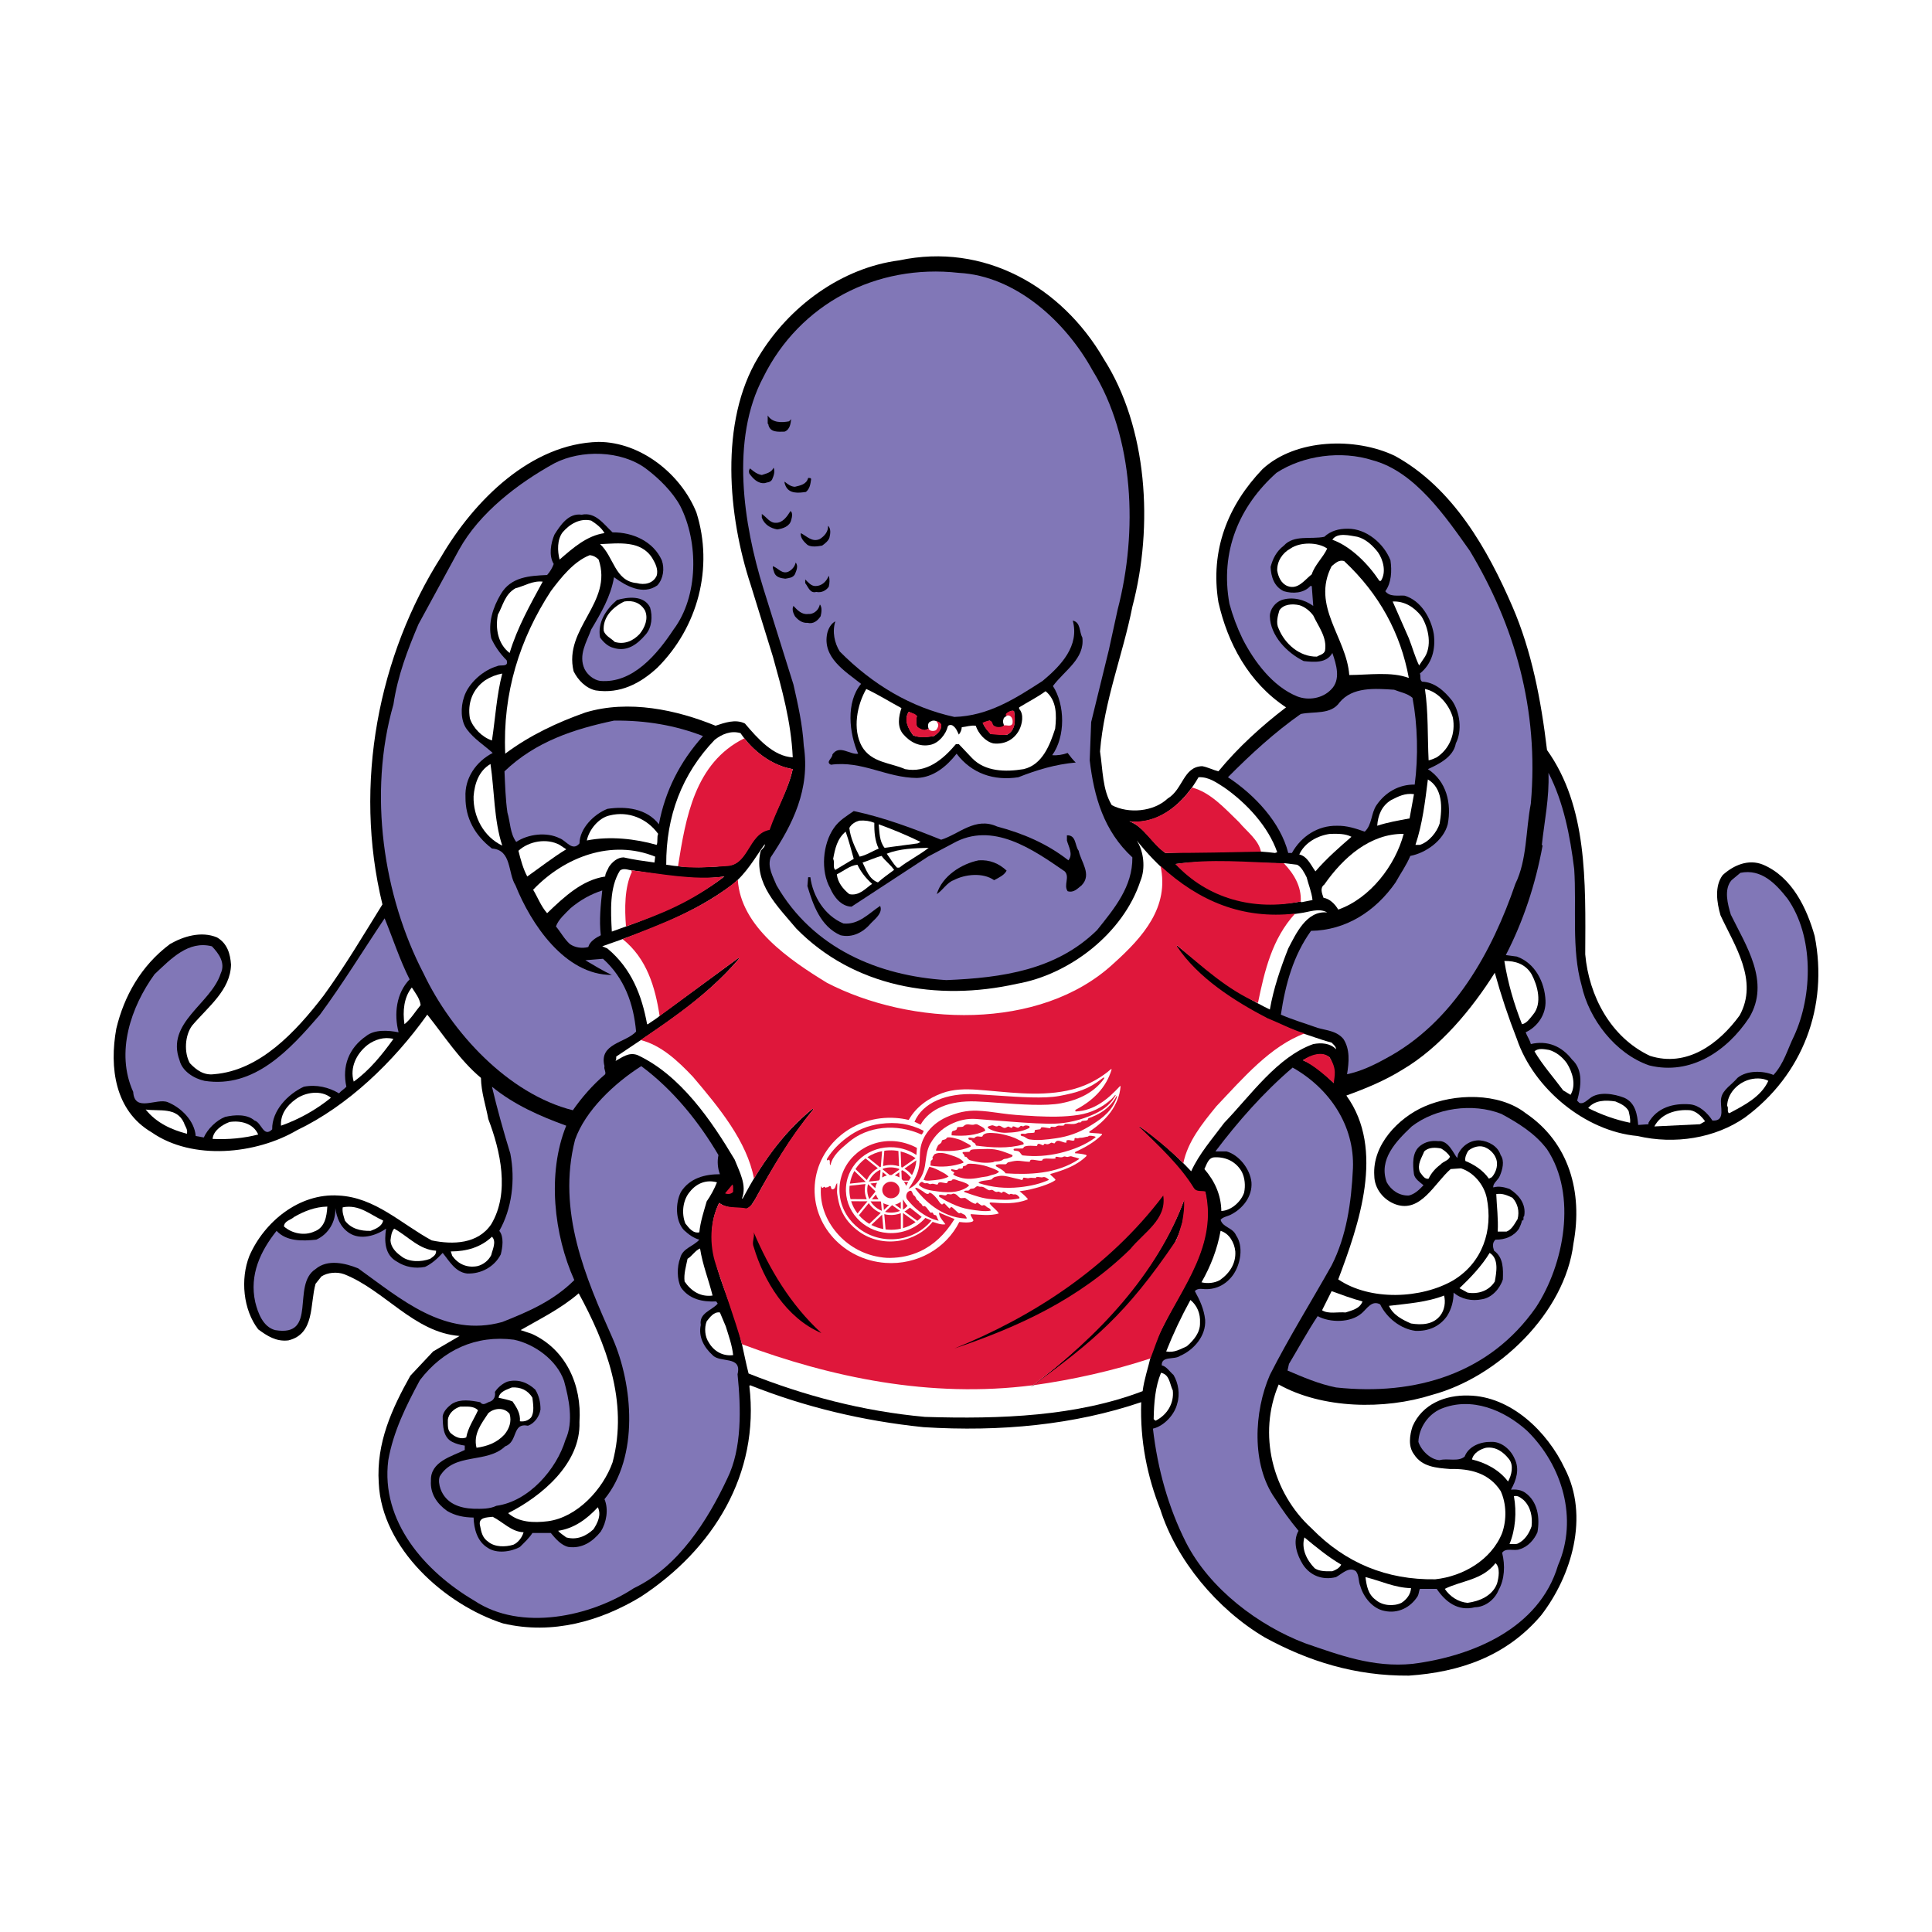 <?xml version="1.0" encoding="utf-8"?>
<!-- Generator: Adobe Illustrator 13.0.0, SVG Export Plug-In . SVG Version: 6.00 Build 14948)  -->
<!DOCTYPE svg PUBLIC "-//W3C//DTD SVG 1.0//EN" "http://www.w3.org/TR/2001/REC-SVG-20010904/DTD/svg10.dtd">
<svg version="1.0" id="Layer_1" xmlns="http://www.w3.org/2000/svg" xmlns:xlink="http://www.w3.org/1999/xlink" x="0px" y="0px"
	 width="192.756px" height="192.756px" viewBox="0 0 192.756 192.756" enable-background="new 0 0 192.756 192.756"
	 xml:space="preserve">
<g>
	<polygon fill-rule="evenodd" clip-rule="evenodd" fill="#FFFFFF" points="0,0 192.756,0 192.756,192.756 0,192.756 0,0 	"/>
	<path fill-rule="evenodd" clip-rule="evenodd" d="M181.049,93.383c-0.778-2.758-2.245-5.876-5.136-7.109
		c-1.468-0.609-2.957,0.051-4.035,1.027c-0.844,1.115-0.587,2.773-0.22,4.028c1.401,3.008,3.808,6.514,1.907,9.977
		c-2.091,2.875-5.289,5.209-8.95,4.035c-3.939-1.855-6.089-6.002-6.456-10.124c0.036-7.344,0.22-14.739-3.814-20.388
		c-0.595-4.996-1.526-9.86-3.448-14.306c-2.429-5.62-5.905-11.848-11.73-15.04c-3.911-1.878-9.897-1.739-13.206,1.321
		c-3.447,3.602-5.245,8.077-4.401,13.278c0.917,4.05,2.985,8.004,6.749,10.491c-2.377,1.812-4.798,3.999-6.749,6.383
		c-0.55-0.139-1.049-0.411-1.614-0.514c-1.9,0.052-1.907,2.311-3.448,3.228c-1.401,1.321-3.896,1.541-5.575,0.661
		c-0.946-1.563-0.888-3.521-1.174-5.355c0.411-5.092,2.268-9.596,3.229-14.453c2.127-8.063,1.503-17.886-2.861-24.716
		c-4.196-7.226-11.943-11.628-20.395-9.831c-5.715,0.734-11.012,4.556-14.079,9.684c-3.881,6.434-3.015,15.839-0.733,22.735
		l2.201,7.116c0.902,3.243,1.819,6.493,1.981,10.051c-1.93-0.095-3.521-1.9-4.769-3.375c-0.939-0.477-2.047-0.073-2.935,0.22
		c-3.859-1.578-8.664-2.626-12.985-1.321c-2.817,0.998-5.531,2.267-7.997,4.108c-0.271-6.053,1.453-11.467,4.549-16.213
		c1.027-1.372,2.296-2.971,3.888-3.595c0.337,0.037,0.631,0.184,0.88,0.44c1.475,4.314-3.529,6.845-2.494,11.151
		c0.44,0.888,1.233,1.694,2.201,1.907c2.428,0.367,4.453-0.689,6.162-2.274c4.035-4.027,5.627-9.977,3.889-15.479
		c-1.541-3.83-5.539-7.028-9.758-7.042c-6.749,0.161-12.427,5.854-15.699,11.444c-6.236,9.794-8.811,22.647-5.869,34.7
		c-1.893,3.052-3.719,6.141-5.862,9.09c-2.78,3.623-6.36,7.482-10.931,7.85c-1.013,0.133-1.754-0.396-2.421-1.1
		c-0.594-1.064-0.499-2.76,0.22-3.742c1.599-1.893,3.83-3.537,3.888-6.089c-0.073-1.064-0.359-2.105-1.394-2.714
		c-1.57-0.66-3.36-0.11-4.695,0.66c-2.898,2.164-4.585,5.208-5.356,8.437c-0.704,3.859-0.154,8.188,3.521,10.344
		c4.086,2.848,10.44,2.193,14.526-0.219c5.04-2.414,9.604-6.787,12.978-11.52c1.709,2.143,3.243,4.543,5.355,6.311
		c0.029,1.459,0.484,2.744,0.734,4.107c1.203,3.141,2.171,7.352,0.293,10.492c-1.321,1.973-3.823,2.061-5.942,1.613
		c-3.045-1.65-5.664-4.314-9.317-4.475c-3.896-0.25-7.388,2.619-8.869,6.016c-0.917,2.311-0.624,5.391,0.88,7.336
		c0.88,0.646,1.783,1.248,3.008,1.1c2.663-0.645,2.135-3.631,2.714-5.648l0.587-0.734c0.624-0.402,1.555-0.477,2.267-0.219
		c4.035,1.584,6.97,5.816,11.518,6.162c-0.88,0.514-1.761,1.027-2.641,1.541l-2.274,2.42c-1.819,3.25-3.418,6.684-3.154,10.705
		c0.286,6.521,6.617,12.148,12.398,14.012c4.975,1.174,9.765-0.258,13.719-2.641c7.263-4.74,11.907-12.275,10.857-21.049
		l0.074-0.074c5.451,2.166,11.224,3.559,17.306,4.184c7.696,0.482,15.069-0.236,21.715-2.494c-0.125,3.887,0.609,7.416,1.907,10.703
		c1.593,5.039,5.649,9.947,10.418,12.766c4.335,2.375,9.038,3.857,14.379,3.814c5.084-0.346,9.728-1.922,13.198-6.016
		c3.044-3.947,4.834-9.883,2.347-14.674c-1.724-3.646-5.362-7.197-9.61-7.256c-2.311-0.064-4.6,0.852-5.568,3.082
		c-0.285,0.881-0.454,1.988,0.147,2.787c0.814,1.262,2.23,1.352,3.587,1.461c2.011-0.045,3.889,0.389,5.062,2.201
		c0.579,1.27,0.608,2.854,0.146,4.182c-1.086,2.715-3.933,4.328-6.676,4.621c-4.835,0.074-8.943-1.613-12.318-5.062
		c-3.961-3.602-5.392-9.441-3.301-14.371c4.336,2.422,10.535,2.553,15.325,1.027c6.552-1.762,13.25-8.15,14.086-15.113
		c0.946-5.1-0.433-10.051-4.769-12.984c-2.686-2.092-7.116-1.98-10.124-0.66c-2.59,1.145-5.187,3.822-4.981,6.896
		c0.015,1.297,0.925,2.428,2.128,2.859c2.509,0.896,3.881-2.127,5.494-3.521l1.027-0.072c1.284,0.41,2.296,1.65,2.567,2.934
		c0.661,3.279-0.439,6.465-3.301,8.217c-3.221,1.887-8.341,2.084-11.511-0.072c2.024-5.385,4.717-12.957,0.808-18.342
		c1.922-0.697,3.814-1.475,5.575-2.566c3.785-2.225,6.954-6.061,9.236-9.685c0.623,2.253,1.357,4.452,2.2,6.603
		c1.681,4.959,6.815,9.215,12.032,9.684c3.727,0.873,7.739,0.221,10.711-1.834C179.882,107.234,182.435,100.412,181.049,93.383
		L181.049,93.383L181.049,93.383z M47.543,144.443c-0.345-1.371,0.499-2.42,1.174-3.447c0.572-0.527,1.606-0.617,2.127,0.072
		c0.228,0.756-0.044,1.49-0.514,2.055C49.567,143.953,48.599,144.297,47.543,144.443L47.543,144.443L47.543,144.443z
		 M61.115,145.904c-0.954,2.67-3.521,5.486-6.456,5.869c-1.409,0.176-2.913,0.125-3.962-0.807c3.323-1.666,7.263-4.953,7.116-9.09
		c0.257-3.699-1.365-7.264-4.769-8.805l-1.101-0.367c1.915-1.107,3.999-2.119,5.796-3.668
		C60.411,133.961,62.736,139.785,61.115,145.904L61.115,145.904L61.115,145.904z M65.297,86.055
		c-1.035-0.147-2.083-0.279-3.082-0.514c-0.617,0.007-1.123,0.448-1.467,0.954c-0.118,0.315-0.359,0.587-0.367,0.954
		c-2.289,0.345-4.05,1.988-5.795,3.661c-0.624-0.711-0.925-1.562-1.395-2.34c3.147-3.301,7.85-5.062,12.179-3.301L65.297,86.055
		L65.297,86.055L65.297,86.055z M133.517,90.75c-0.309-0.536-0.858-1.093-1.468-1.174c-0.139-0.418-0.396-0.976,0.074-1.32
		c1.893-2.707,4.57-5.091,7.923-5.062C139.217,86.333,136.715,89.62,133.517,90.75L133.517,90.75L133.517,90.75z M134.617,67.347
		c-0.271-3.749-3.814-6.875-1.761-10.858c0.367-0.286,0.697-0.667,1.247-0.514c3.536,3.309,5.635,7.219,6.456,11.665
		C138.807,66.987,136.547,67.34,134.617,67.347L134.617,67.347z"/>
	<path fill-rule="evenodd" clip-rule="evenodd" fill="#8177B7" d="M109.014,36.975c4.138,6.669,4.52,16.074,2.494,23.843
		l-0.88,4.035l-1.762,7.189l-0.146,3.815c0.434,3.639,1.401,7.05,4.256,9.684c0.028,2.912-1.776,5.077-3.522,7.255
		c-4.049,3.977-9.434,4.762-15.039,4.989c-6.771-0.426-13.308-3.155-16.939-9.457c-0.353-0.873-0.932-1.826-0.587-2.788
		c2.187-3.265,3.969-6.786,3.302-11.151c-0.125-2.12-0.58-4.108-1.027-6.089l-3.008-9.61c-1.981-6.383-3.301-14.856,0-21.056
		c3.617-7.321,11.276-11.341,19.507-10.41C101.34,27.519,106.336,32.089,109.014,36.975L109.014,36.975z"/>
	<path fill-rule="evenodd" clip-rule="evenodd" d="M78.722,42.037c0.074-0.095,0.221-0.161,0.221-0.293
		c-0.066,0.506-0.103,1.093-0.661,1.321c-0.638,0.015-1.431,0.095-1.614-0.66c0.021-0.059-0.037-0.096-0.074-0.146
		c0-0.169,0-0.536,0-0.808C77.071,42.198,77.966,42.176,78.722,42.037L78.722,42.037z"/>
	<path fill-rule="evenodd" clip-rule="evenodd" fill="#8177B7" d="M67.864,50.474c-0.763-1.409-2.127-2.758-3.448-3.742
		c-2.45-1.797-6.426-1.893-9.097-0.514c-3.566,1.959-7.483,4.916-9.537,8.657l-4.035,7.41c-1.086,2.56-2.076,5.15-2.494,7.997
		c-2.553,8.877-1.005,19.147,3.008,26.843c2.802,5.898,8.458,12.031,14.893,13.645c0.888-1.275,1.981-2.531,3.228-3.594
		c0.081-0.309-0.154-0.492-0.073-0.807c-0.58-2.275,2.098-2.297,3.154-3.449c-0.249-2.773-1.159-5.332-3.301-7.262L58.4,95.804
		c0.873,0.514,1.731,1.049,2.641,1.467c-4.688,0.016-8.084-5.121-9.61-8.943c-0.778-1.225-0.359-3.536-2.348-3.668
		c-1.702-1.306-2.663-3.044-2.641-5.135c-0.096-1.893,1.063-3.551,2.714-4.402c-0.851-0.778-1.849-1.379-2.568-2.348
		c-0.646-0.844-0.631-2.245-0.293-3.228c0.433-1.394,1.937-2.7,3.302-3.081c0.322-0.191,1.181,0.154,0.954-0.587
		c-0.668-0.668-1.182-1.401-1.541-2.201c-0.337-1.555,0.19-3.118,0.954-4.401c1.02-1.731,2.854-1.827,4.622-1.908
		c0.293-0.33,0.513-0.697,0.66-1.101c-0.521-0.843-0.286-2.091,0.073-2.934c0.594-0.925,1.394-2.172,2.714-1.981
		c1.394-0.293,2.208,0.961,3.081,1.761c2.032-0.015,4.064,0.902,4.916,2.788c0.293,0.836,0.146,1.841-0.44,2.495
		c-1.431,1.027-3.14,0.059-4.328-0.807c-0.323,1.915-1.292,3.565-2.274,5.209c-0.44,1.225-1.32,2.545-0.66,3.961
		c0.301,0.587,0.91,1.071,1.541,1.174c3.272,0.286,5.715-2.686,7.336-5.135C69.691,59.49,69.713,54.09,67.864,50.474L67.864,50.474z
		"/>
	<path fill-rule="evenodd" clip-rule="evenodd" fill="#8177B7" d="M146.641,54.949c-2.42-3.412-5.479-7.901-9.676-9.023
		c-3.154-1.013-6.955-0.484-9.61,1.247c-3.728,3.331-5.642,7.85-4.695,13.059c0.33,1.218,0.771,2.392,1.32,3.521
		c1.151,2.245,2.985,4.724,5.429,5.722c1.122,0.44,2.517,0.22,3.375-0.66c1.034-0.991,0.535-2.539,0.146-3.668
		c-0.572,1.035-1.834,0.924-2.861,0.807c-1.657-0.814-3.338-2.531-3.374-4.475c0-0.697,0.528-1.372,1.173-1.614
		c1.101-0.359,2.282-0.044,3.155,0.587l-0.147-1.981h-0.146c-0.652,0.726-1.761,0.777-2.641,0.514
		c-0.976-0.455-1.276-1.445-1.32-2.421c0.213-0.807,0.564-1.548,1.32-2.127c1.005-1.108,2.678-0.602,4.035-0.88
		c0.638-0.594,1.445-0.814,2.348-0.807c1.855-0.015,3.609,1.489,4.255,3.154c0.154,1.071,0.096,2.238-0.514,3.082
		c0.447,0.586,1.226,0.403,1.907,0.44c1.658,0.477,2.656,2.259,2.928,3.815c0.198,1.504-0.154,2.964-1.387,3.961
		c0.125,0.25-0.052,0.616,0.22,0.807c1.24,0.044,2.216,0.91,3.001,1.907c0.785,1.145,1.02,2.972,0.366,4.255
		c-0.234,1.35-1.694,2.069-2.787,2.567c1.863,1.211,2.376,3.412,1.98,5.502c-0.426,1.621-2.179,2.861-3.734,3.154
		c-0.382,0.924-0.982,1.761-1.467,2.642c-2.018,2.905-4.981,4.783-8.437,4.834c-1.776,2.472-2.561,5.349-3.009,8.362
		c1.189,0.514,2.443,0.881,3.669,1.32c0.895,0.258,1.893,0.295,2.567,1.102c0.675,1.035,0.564,2.303,0.367,3.521
		c1.364-0.287,2.604-0.873,3.814-1.541c6.837-3.617,10.696-10.792,12.978-17.453c1.174-2.399,1.027-5.333,1.541-7.997
		C153.566,70.766,151.095,62.358,146.641,54.949L146.641,54.949z"/>
	<path fill-rule="evenodd" clip-rule="evenodd" d="M77.035,47.833c-0.168,0.315-0.492,0.271-0.733,0.367
		c-0.683,0.074-1.174-0.447-1.541-0.954c-0.066-0.198-0.059-0.337,0.074-0.514c0.352,0.315,0.719,0.587,1.173,0.66
		c0.426-0.154,0.954-0.227,1.174-0.733C77.35,47.055,77.188,47.488,77.035,47.833L77.035,47.833z"/>
	<path fill-rule="evenodd" clip-rule="evenodd" d="M80.923,47.833c-0.066,0.462-0.125,0.932-0.514,1.247
		c-0.733,0.11-1.709,0.22-2.054-0.66c-0.037-0.117-0.103-0.228-0.074-0.367c0.308,0.25,0.624,0.499,1.027,0.514
		c0.528-0.132,1.159-0.235,1.32-0.88C80.747,47.686,80.938,47.664,80.923,47.833L80.923,47.833z"/>
	<path fill-rule="evenodd" clip-rule="evenodd" d="M78.942,51.867c-0.14,0.653-0.837,0.874-1.395,0.954
		c-0.689-0.125-1.284-0.484-1.541-1.174v-0.367c0.462,0.293,0.792,0.902,1.394,0.88c0.697,0.022,1.145-0.653,1.467-1.173
		C79.111,51.126,79.022,51.618,78.942,51.867L78.942,51.867z"/>
	<path fill-rule="evenodd" clip-rule="evenodd" fill="#FFFFFF" d="M60.308,53.188c-1.753,0.257-3.111,1.453-4.476,2.641
		c-0.227-0.858-0.249-1.988,0.294-2.714c0.704-0.822,1.724-1.445,2.861-1.174C59.486,52.271,60.007,52.645,60.308,53.188
		L60.308,53.188z"/>
	<path fill-rule="evenodd" clip-rule="evenodd" d="M82.757,53.628c-0.095,0.33-0.462,0.616-0.733,0.807
		c-0.44,0.081-1.079,0.176-1.468-0.073c-0.381-0.33-0.733-0.748-0.66-1.174c0.595,0.301,1.137,0.946,1.908,0.587
		c0.455-0.293,0.851-0.749,0.807-1.32C82.926,52.733,82.845,53.269,82.757,53.628L82.757,53.628z"/>
	<path fill-rule="evenodd" clip-rule="evenodd" fill="#FFFFFF" d="M137.625,57.957h0.146c0.558-0.858,0.242-2.091-0.293-2.861
		c-0.543-0.697-1.24-1.335-2.055-1.541c-0.748-0.117-2.003-0.47-2.494,0.293C134.778,54.516,136.51,56.269,137.625,57.957
		L137.625,57.957z"/>
	<path fill-rule="evenodd" clip-rule="evenodd" fill="#FFFFFF" d="M65.076,55.682c0.309,0.521,0.624,1.13,0.44,1.761
		c-0.367,0.792-1.232,0.938-1.98,0.733c-2.201-0.184-2.296-2.656-3.668-3.888C61.738,54.208,63.947,53.892,65.076,55.682
		L65.076,55.682z"/>
	<path fill-rule="evenodd" clip-rule="evenodd" fill="#FFFFFF" d="M128.748,54.729c-0.814,0.448-1.35,1.277-1.32,2.201
		c0.109,0.616,0.382,1.284,1.027,1.541c1.041,0.396,1.687-0.594,2.42-1.174c0.302-0.946,1.123-1.666,1.541-2.568
		C131.463,54.068,129.702,54.068,128.748,54.729L128.748,54.729z"/>
	<path fill-rule="evenodd" clip-rule="evenodd" d="M79.309,57.296c-0.22,0.374-0.609,0.367-0.954,0.44
		c-0.426-0.051-0.91-0.117-1.101-0.586c-0.052-0.22-0.176-0.404-0.147-0.661c0.536,0.176,0.939,0.873,1.614,0.514
		c0.331-0.184,0.595-0.521,0.661-0.88C79.683,56.475,79.441,56.951,79.309,57.296L79.309,57.296z"/>
	<path fill-rule="evenodd" clip-rule="evenodd" d="M82.684,58.543c-0.271,0.374-0.719,0.624-1.247,0.514
		c-0.624,0.183-0.822-0.543-1.101-0.88V57.81c0.308,0.293,0.587,0.667,1.027,0.66c0.646,0,1.1-0.47,1.32-1.027
		C82.801,57.773,82.771,58.213,82.684,58.543L82.684,58.543z"/>
	<path fill-rule="evenodd" clip-rule="evenodd" fill="#FFFFFF" d="M54.146,58.03c-1.255,2.311-2.546,4.607-3.301,7.116
		c-1.167-0.888-1.438-2.45-1.174-3.815c0.514-0.917,0.683-2.032,1.761-2.641C52.341,58.47,53.104,57.92,54.146,58.03L54.146,58.03z"
		/>
	<path fill-rule="evenodd" clip-rule="evenodd" d="M64.856,60.598c0.271,0.902,0.184,2.01-0.44,2.714
		c-0.843,0.99-1.878,1.761-3.228,1.321c-0.536-0.132-0.991-0.572-1.321-1.027c-0.264-1.497,0.58-2.788,1.687-3.742
		C62.611,59.563,64.233,59.358,64.856,60.598L64.856,60.598z"/>
	<path fill-rule="evenodd" clip-rule="evenodd" fill="#FFFFFF" d="M64.343,60.891c0.374,0.829-0.007,1.709-0.513,2.348
		c-0.653,0.704-1.526,1.093-2.495,0.807c-0.367-0.367-0.917-0.586-1.101-1.1c-0.125-1.372,0.925-2.392,2.055-2.935
		C63.162,59.864,63.903,60.157,64.343,60.891L64.343,60.891z"/>
	<path fill-rule="evenodd" clip-rule="evenodd" fill="#FFFFFF" d="M141.807,61.478c-0.719-0.91-1.68-1.519-2.861-1.467l1.614,3.668
		c0.352,0.896,0.624,1.9,1.026,2.714l0.441-0.66C142.937,64.538,142.533,62.623,141.807,61.478L141.807,61.478z"/>
	<path fill-rule="evenodd" clip-rule="evenodd" d="M81.876,61.478c-0.286,0.447-0.726,0.814-1.321,0.66
		c-0.528,0.044-0.953-0.301-1.247-0.66c-0.162-0.293-0.323-0.689-0.147-1.027c0.411,0.44,0.829,0.887,1.467,0.807
		c0.484,0.044,0.939-0.293,1.1-0.733l0.074-0.22C82.045,60.605,81.958,61.133,81.876,61.478L81.876,61.478z"/>
	<path fill-rule="evenodd" clip-rule="evenodd" fill="#FFFFFF" d="M131.022,61.405c0.521,1.122,1.401,2.186,1.174,3.521
		c-0.132,0.374-0.536,0.411-0.807,0.586c-1.725,0.03-3.199-1.269-3.815-2.788c-0.293-0.558-0.096-1.284,0.073-1.834
		c0.411-0.616,1.27-0.668,1.98-0.514C130.164,60.532,130.67,60.935,131.022,61.405L131.022,61.405z"/>
	<path fill-rule="evenodd" clip-rule="evenodd" d="M107.986,63.605c0.264,2.127-1.797,3.294-2.935,4.842
		c1.218,1.87,1.255,5.062-0.073,6.896c0.477,0.051,1.064-0.044,1.541-0.22c0.256,0.323,0.484,0.653,0.807,0.954
		c-2.032,0.176-3.903,0.749-5.723,1.467c-2.442,0.382-4.666-0.367-6.162-2.348c-0.998,1.276-2.326,2.37-3.961,2.421
		c-3.045-0.015-5.451-1.746-8.577-1.32c-0.579-0.264,0.169-0.653,0.147-1.027c0.712-1.02,1.761,0.066,2.568-0.073
		c-0.895-2.01-1.24-5.143,0.293-6.97c-1.578-1.247-3.903-2.633-3.375-5.062c0.11-0.455,0.389-0.968,0.807-1.173
		c-0.33,1.02-0.088,2.157,0.44,3.008c3.279,3.301,7.108,5.59,11.437,6.529c3.397-0.103,6.096-1.841,8.803-3.595
		c1.842-1.533,3.69-3.492,3.008-6.016C107.84,62.087,107.664,63.048,107.986,63.605L107.986,63.605z"/>
	<path fill-rule="evenodd" clip-rule="evenodd" fill="#FFFFFF" d="M50.11,67.2c-0.558,2.135-0.689,4.446-1.027,6.676
		c-0.968-0.315-1.885-1.232-2.201-2.201c-0.257-1.504,0.256-2.927,1.541-3.815C48.937,67.531,49.509,67.31,50.11,67.2L50.11,67.2z"
		/>
	<path fill-rule="evenodd" clip-rule="evenodd" fill="#FFFFFF" d="M89.939,70.648c-0.278,0.807-0.447,1.849,0.147,2.568
		c0.711,0.844,1.666,1.32,2.714,1.1c0.844-0.154,1.57-1.049,1.761-1.834c0.051-0.176,0.381-0.191,0.514-0.073
		c0.33,0.235,0.433,0.565,0.587,0.88c0.176-0.213,0.279-0.462,0.293-0.734c0.47-0.044,0.881-0.213,1.395-0.146
		c0.256,0.763,0.946,1.577,1.76,1.761c1.093,0.125,2.055-0.359,2.567-1.321c0.302-0.587,0.514-1.57,0-2.127v-0.147
		c0.881-0.542,1.798-0.998,2.642-1.614c1.122,0.917,1.107,2.384,0.954,3.742c-0.507,1.57-1.263,3.609-3.155,4.035
		c-1.805,0.293-3.829,0.257-5.135-1.1l-1.32-1.394h-0.293c-1.321,1.57-2.949,2.898-5.062,2.494
		c-1.482-0.653-3.368-0.631-4.321-2.274c-0.954-1.724-0.477-4.138,0.44-5.723C87.628,69.298,88.765,70.018,89.939,70.648
		L89.939,70.648z"/>
	<path fill-rule="evenodd" clip-rule="evenodd" fill="#8177B7" d="M140.926,69.622c-0.535-0.462-1.225-0.558-1.834-0.807
		c-1.943-0.132-4.145-0.287-5.429,1.247c-0.873,1.276-2.553,0.888-3.888,1.173c-2.553,1.791-4.945,3.969-7.263,6.31
		c2.692,1.775,5.252,4.519,6.016,7.556h0.366c0.925-1.665,2.59-2.744,4.476-2.714c1.013-0.029,1.907,0.279,2.788,0.587
		c0.74-0.675,0.623-1.826,1.174-2.641c0.888-1.299,2.252-2.077,3.814-2.055C141.514,75.483,141.439,72.329,140.926,69.622
		L140.926,69.622z"/>
	<path fill-rule="evenodd" clip-rule="evenodd" fill="#FFFFFF" d="M144.954,71.602c0.286,1.57-0.301,3.088-1.614,3.961
		c-0.265,0.11-0.521,0.25-0.807,0.293c-0.117-2.377-0.022-4.834-0.367-7.116C143.509,69.005,144.609,70.348,144.954,71.602
		L144.954,71.602z"/>
	<path fill-rule="evenodd" clip-rule="evenodd" fill="#FFFFFF" d="M101.164,70.942c0.117,0.836,0.205,1.834-0.66,2.348
		c-0.603,0.081-1.079-0.154-1.688-0.073c-0.243-0.367-0.639-0.668-0.734-1.101c0.221-0.074,0.44-0.146,0.661-0.22
		c0.212,0.235,0.315,0.594,0.66,0.66c0.345,0.007,0.571,0.141,0.769-0.182c-0.192-0.505-0.059-0.507-0.035-0.698
		c0.088-0.206,0.418-0.191,0.277-0.441C100.619,71.132,100.812,70.824,101.164,70.942L101.164,70.942z"/>
	<path fill-rule="evenodd" clip-rule="evenodd" fill="#FFFFFF" d="M91.48,71.456c-0.11,0.293-0.11,0.733,0,1.027
		c0.168,0.257,0.425,0.286,0.66,0.367c0.22,0.066,0.345-0.103,0.513-0.146c-0.117-0.257-0.088-0.646,0.22-0.733
		c0.389-0.221,0.734,0.08,1.027,0.293c0.066,0.521-0.338,0.91-0.734,1.174c-0.638,0.081-1.453,0.176-2.054-0.073
		c-0.477-0.646-0.954-1.57-0.44-2.348C90.944,71.162,91.245,71.235,91.48,71.456L91.48,71.456z"/>
	<path fill-rule="evenodd" clip-rule="evenodd" fill="#8177B7" d="M70.139,73.436c-2.318,2.575-3.786,5.51-4.402,8.804
		c-1.21-1.578-3.287-1.819-5.135-1.541c-1.328,0.528-2.759,1.922-2.788,3.448c-0.711,0.851-1.335-0.293-1.981-0.514
		c-1.298-0.652-3.154-0.418-4.328,0.367c-0.624-0.844-0.587-1.959-0.88-2.935c-0.191-1.335-0.228-2.729-0.293-4.108
		c3.11-2.979,6.94-4.218,10.931-5.062C64.453,71.859,67.402,72.373,70.139,73.436L70.139,73.436z"/>
	<path fill-rule="evenodd" clip-rule="evenodd" fill="#FFFFFF" d="M73.88,73.143c1.181,1.753,3.118,3.257,5.209,3.595
		c-0.47,2.135-1.644,3.977-2.348,6.016c-2.032,0.316-1.937,2.876-3.668,3.521c-2.062,0.331-4.629,0.331-6.603,0
		c-0.029-4.834,1.57-9.067,4.842-12.471C72.024,73.253,72.904,72.864,73.88,73.143L73.88,73.143z"/>
	<path fill-rule="evenodd" clip-rule="evenodd" fill="#FFFFFF" d="M50.11,84.367c-1.841-0.88-2.912-2.861-2.861-4.916
		c0.103-1.269,0.514-2.531,1.687-3.228C49.333,78.873,49.274,81.836,50.11,84.367L50.11,84.367z"/>
	<path fill-rule="evenodd" clip-rule="evenodd" fill="#8177B7" d="M157.059,86.715c0.25,3.764-0.286,8.041,0.734,11.584
		c0.726,3.367,3.366,6.83,6.749,7.996c4.138,1.02,7.77-1.43,9.977-4.768c2.136-3.559-0.337-7.205-1.834-10.271
		c-0.301-1.005-0.726-2.523,0.074-3.44l0.88-0.734c2.099-0.425,3.521,1.078,4.695,2.568c2.642,3.749,2.531,9.64,0.66,13.712
		c-0.653,1.312-0.998,2.744-2.054,3.887c-1.063-0.447-2.671-0.469-3.595,0.295c-0.543,0.66-1.46,1.166-1.614,1.98
		c-0.19,0.799,0.528,2.369-0.881,2.273c-0.506-0.777-1.291-1.504-2.2-1.613c-1.717-0.154-3.346,0.338-4.182,1.834v0.146
		l-1.027,0.074c-0.088-0.998-0.257-2.217-1.394-2.715c-0.983-0.381-2.539-0.676-3.448,0.072c-0.309,0.221-0.653,0.588-1.027,0.441
		l-0.22-0.221c0.374-1.32,0.652-3.051-0.514-4.107c-1.027-1.336-2.458-1.93-4.108-1.541c-0.096-0.418-0.374-0.771-0.514-1.174
		c1.211-0.564,2.04-1.805,1.98-3.154c-0.073-1.834-1.034-3.749-2.861-4.402l-1.1-0.146c1.738-3.36,2.964-7.065,3.668-10.924
		l-0.073-0.073c0.257-2.384,0.755-4.673,0.66-7.189C156.002,80.039,156.648,83.392,157.059,86.715L157.059,86.715z"/>
	<path fill-rule="evenodd" clip-rule="evenodd" fill="#FFFFFF" d="M122.146,78.571c2.289,1.6,4.409,3.933,5.282,6.456l-0.221,0.073
		c-3.551-0.44-7.336-0.11-10.931,0c-1.313-0.946-2.171-2.656-3.595-3.154c3.06,0.381,5.554-2.018,6.896-4.402
		C120.598,77.493,121.354,78.073,122.146,78.571L122.146,78.571z"/>
	<path fill-rule="evenodd" clip-rule="evenodd" fill="#FFFFFF" d="M143.633,82.167c-0.271,0.866-1.078,1.841-1.973,2.127h-0.44
		c0.697-2.069,0.961-4.307,1.24-6.529C143.956,78.645,143.905,80.604,143.633,82.167L143.633,82.167z"/>
	<path fill-rule="evenodd" clip-rule="evenodd" fill="#FFFFFF" d="M140.633,81.653c-1.093,0.205-2.193,0.389-3.229,0.733
		c0.074-1.02,0.426-1.981,1.395-2.567c0.696-0.352,1.379-0.712,2.274-0.587L140.633,81.653L140.633,81.653z"/>
	<path fill-rule="evenodd" clip-rule="evenodd" d="M93.901,83.78c1.812-0.572,3.404-2.304,5.576-1.32
		c2.56,0.682,4.974,1.695,7.116,3.375c0.506-0.616,0.007-1.372-0.147-1.98V83.34c0.947-0.037,0.778,1.027,1.174,1.541
		c0.221,1.101,1.35,2.362,0.294,3.448c-0.411,0.316-0.771,0.771-1.394,0.587c-0.434-0.616,0.249-1.416-0.294-1.98
		c-3.191-2.201-7.211-5.025-11.151-2.788l-2.495,1.321l-7.622,4.989c-1.02-0.015-1.775-0.991-2.127-1.834
		c-0.983-1.739-0.749-4.423,0.367-6.016c0.514-0.755,1.284-1.203,1.981-1.688C88.208,81.564,91.069,82.643,93.901,83.78
		L93.901,83.78z"/>
	<path fill-rule="evenodd" clip-rule="evenodd" fill="#FFFFFF" d="M65.664,83.193c-0.147,0.33-0.007,0.77-0.147,1.101
		c-2.135-0.609-4.681-0.895-6.97-0.44c0.213-1.057,1.174-2.26,2.274-2.495C62.7,80.882,64.556,81.667,65.664,83.193L65.664,83.193z"
		/>
	<path fill-rule="evenodd" clip-rule="evenodd" fill="#FFFFFF" d="M87.232,82.093c-0.015,0.917,0.059,1.805,0.433,2.568
		c-0.639,0.264-1.218,0.66-1.9,0.807c-0.455-0.91-0.91-1.819-1.027-2.861c0.205-0.403,0.624-0.638,1.027-0.733
		C86.293,81.836,86.792,81.91,87.232,82.093L87.232,82.093z"/>
	<path fill-rule="evenodd" clip-rule="evenodd" fill="#FFFFFF" d="M91.847,84l-0.293,0.146l-3.301,0.44
		c-0.521-0.645-0.499-1.526-0.587-2.347C89.096,82.753,90.489,83.34,91.847,84L91.847,84z"/>
	<path fill-rule="evenodd" clip-rule="evenodd" fill="#FFFFFF" d="M85.178,85.688l-1.834,1.1c-0.293-0.213-0.037-0.785-0.22-1.1
		c0.19-1.005,0.389-1.996,1.247-2.715C84.687,83.861,84.921,84.778,85.178,85.688L85.178,85.688z"/>
	<path fill-rule="evenodd" clip-rule="evenodd" fill="#FFFFFF" d="M134.837,83.487c-0.616-0.323-1.379-0.308-2.127-0.293
		c-1.24,0.168-2.524,0.851-3.082,2.054c0.822,0.184,1.196,1.137,1.614,1.688C132.328,85.673,133.648,84.514,134.837,83.487
		L134.837,83.487z"/>
	<path fill-rule="evenodd" clip-rule="evenodd" fill="#FFFFFF" d="M132.856,104.021c-1.174-0.309-2.289-0.756-3.448-1.102
		c-4.432-1.818-9.141-4.041-12.031-8.509l0.073-0.073c2.949,2.443,5.935,4.797,9.244,6.381c0.374-2.127,1.063-4.122,1.834-6.088
		c0.748-1.416,1.805-3.807,3.888-3.594c-0.844-0.484-1.849-0.022-2.714,0.073c-6.632,1.152-12.135-2.061-16.287-7.255
		c0.704,1.1,0.888,2.788,0.367,4.035c-1.717,5.231-7.072,9.346-12.325,10.264c-8.019,1.797-16.309,0.293-22.001-5.502
		c-1.893-2.252-4.255-4.498-3.595-7.623c0.044-0.315,0.499-0.455,0.44-0.807c-0.954,1.328-1.812,2.898-3.229,4.035
		c-3.954,2.964-8.466,4.578-12.985,6.155l0.514,0.22c2.414,2.003,3.44,4.709,3.961,7.557h0.073c0.44-0.316,0.954-0.602,1.321-0.955
		l7.703-5.648l0.074,0.073c-3.529,4.131-8.004,6.895-12.251,9.756c0,0.154,0.014,0.324-0.074,0.441
		c0.668-0.359,1.335-0.918,2.201-0.588c4.292,2.004,7.388,6.559,9.684,10.418c0.469,1.203,1.254,2.553,0.733,3.889H74.1
		c1.709-3.236,3.903-6.463,6.969-8.951l0.074,0.074c-2.326,2.824-4.101,5.869-5.796,8.949c-0.22,0.346-0.44,0.822-0.88,0.955
		c-0.939-0.111-1.974,0-2.715-0.588c-1.871,3.83,0.359,7.785,1.467,11.299c0.704,1.811,0.976,3.814,1.467,5.723
		c5.546,2.207,11.371,3.764,17.6,4.328c7.608,0.242,15.157-0.066,21.715-2.568c0.154-1.195,0.543-2.303,0.808-3.447
		c1.643-5.547,6.786-10.008,5.429-16.434c-0.323-0.029-0.683,0.066-0.954-0.074c-1.569-2.252-3.58-4.4-5.648-6.383l0.072-0.072
		c1.806,1.254,3.566,2.795,5.137,4.475c0.784-1.738,2.127-3.264,3.301-4.842c2.685-2.795,5.297-6.574,8.877-7.85
		c0.807-0.154,1.694-0.096,2.274,0.514C133.297,104.41,133.047,104.227,132.856,104.021L132.856,104.021z"/>
	<path fill-rule="evenodd" clip-rule="evenodd" fill="#FFFFFF" d="M55.833,84.294c-1.276-0.69-3.059-0.382-4.108,0.587
		c0.22,0.888,0.477,1.819,0.88,2.567c1.291-0.91,2.604-1.937,3.888-2.714C56.273,84.587,56.053,84.44,55.833,84.294L55.833,84.294z"
		/>
	<path fill-rule="evenodd" clip-rule="evenodd" fill="#FFFFFF" d="M92.653,84.587c-0.939,0.734-1.988,1.248-2.934,1.981h-0.22
		c-0.418-0.433-0.683-0.931-1.027-1.394C89.741,84.668,91.201,84.624,92.653,84.587L92.653,84.587z"/>
	<path fill-rule="evenodd" clip-rule="evenodd" fill="#FFFFFF" d="M87.958,85.394c0.345,0.492,0.91,0.896,1.247,1.394
		c-0.536,0.403-1.086,0.778-1.614,1.248c-0.887-0.315-1.167-1.27-1.533-1.981C86.704,85.856,87.306,85.556,87.958,85.394
		L87.958,85.394z"/>
	<path fill-rule="evenodd" clip-rule="evenodd" d="M100.43,86.862c-0.228,0.455-0.792,0.711-1.247,0.954
		c-1.107-0.785-2.897-0.602-4.035,0c-0.66,0.228-1.086,1.005-1.688,1.394c0.536-1.812,2.473-3.03,4.182-3.375
		C98.743,85.761,99.66,86.143,100.43,86.862L100.43,86.862z"/>
	<path fill-rule="evenodd" clip-rule="evenodd" fill="#FFFFFF" d="M129.408,86.274c0.455,0.228,0.712,0.792,0.954,1.248
		c0.19,0.755,0.499,1.467,0.587,2.274c-0.367,0.074-0.734,0.147-1.101,0.22l-0.073-0.073c-4.754,0.844-9.178-0.403-12.472-3.741
		c3.484-0.47,7.38-0.052,10.931-0.074L129.408,86.274L129.408,86.274z"/>
	<path fill-rule="evenodd" clip-rule="evenodd" fill="#FFFFFF" d="M85.545,86.274c0.33,0.697,0.821,1.335,1.467,1.908
		c-0.653,0.447-1.284,1.232-2.274,1.027c-0.638-0.507-1.167-1.188-1.247-1.981C84.173,86.913,84.76,86.355,85.545,86.274
		L85.545,86.274z"/>
	<path fill-rule="evenodd" clip-rule="evenodd" fill="#FFFFFF" d="M63.242,86.862c-0.469,0-0.976-0.331-1.394,0
		c-1.049,1.702-0.917,3.983-0.807,6.082c3.917-1.401,7.806-2.883,11.225-5.495C69.177,87.896,66.147,87.302,63.242,86.862
		L63.242,86.862z"/>
	<path fill-rule="evenodd" clip-rule="evenodd" d="M80.85,87.522c0.242,1.893,1.431,3.844,3.301,4.614
		c1.526,0.147,2.516-0.998,3.661-1.753c0.271,0.638-0.381,1.203-0.873,1.68c-0.807,0.954-1.863,1.526-3.081,1.247
		c-2.003-0.88-2.744-3.052-3.302-4.908l0.074-0.88H80.85L80.85,87.522z"/>
	<path fill-rule="evenodd" clip-rule="evenodd" fill="#8177B7" d="M56.933,90.603c-0.564,0.572-1.21,1.122-1.467,1.827
		c0.484,0.58,0.807,1.225,1.394,1.761c0.506,0.352,1.21,0.462,1.834,0.293c0.147-0.565,0.771-0.932,1.248-1.174
		c-0.177-1.489-0.008-3.022,0.146-4.468C58.943,89.209,57.895,89.796,56.933,90.603L56.933,90.603z"/>
	<path fill-rule="evenodd" clip-rule="evenodd" fill="#8177B7" d="M40.867,97.711c-1.328,1.373-1.577,3.449-1.1,5.283
		c-1.027-0.205-2.384-0.301-3.228,0.367c-1.724,1.188-2.436,3-1.981,5.061c-0.228,0.25-0.514,0.391-0.734,0.662
		c-1.012-0.602-2.245-0.91-3.514-0.662c-1.592,0.742-3.191,2.385-3.154,4.256c-0.866,0.865-1.063-0.697-1.761-0.881
		c-0.755-0.668-2.003-0.578-2.935-0.365c-0.902,0.352-1.761,1.232-2.127,2.053l-0.807-0.146c-0.125-1.518-1.431-2.816-2.788-3.375
		c-1.101-0.447-3.323,1.072-3.448-1.027c-1.79-3.939-0.22-8.494,2.128-11.736c1.65-1.549,3.367-3.383,5.722-2.789
		c0.704,0.733,1.372,1.673,0.88,2.714c-0.983,3.045-5.502,4.9-4.108,8.656c0.264,1.107,1.467,1.834,2.494,2.055
		c4.974,0.77,8.481-3.082,11.518-6.604c2.303-3.131,4.299-6.404,6.449-9.61C39.208,93.655,39.876,95.753,40.867,97.711
		L40.867,97.711z"/>
	<path fill-rule="evenodd" clip-rule="evenodd" fill="#FFFFFF" d="M152.804,97.199c0.602,1.121,1.093,2.918,0.147,4.033
		c-0.294,0.354-0.632,0.873-1.102,0.955c-0.807-2.07-1.394-4.051-1.761-6.31C151.189,95.856,152.202,96.186,152.804,97.199
		L152.804,97.199z"/>
	<path fill-rule="evenodd" clip-rule="evenodd" fill="#FFFFFF" d="M41.967,100.279c-0.536,0.639-0.961,1.387-1.614,1.908
		c-0.19-1.307-0.059-2.678,0.734-3.668C41.446,99.084,41.879,99.611,41.967,100.279L41.967,100.279z"/>
	<path fill-rule="evenodd" clip-rule="evenodd" fill="#FFFFFF" d="M39.253,103.654c-1.086,1.512-2.384,3.141-3.962,4.256
		c-0.411-1.402,0.271-2.789,1.394-3.67C37.404,103.721,38.313,103.412,39.253,103.654L39.253,103.654z"/>
	<path fill-rule="evenodd" clip-rule="evenodd" fill="#FFFFFF" d="M156.325,106.076c0.551,0.873,0.961,2.17,0.367,3.154
		l-0.734-0.441c-0.953-1.291-2.062-2.531-2.861-3.889c0.359-0.373,1.027-0.211,1.468-0.146
		C155.254,104.961,155.878,105.451,156.325,106.076L156.325,106.076z"/>
	<path fill-rule="evenodd" clip-rule="evenodd" fill="#FFFFFF" d="M132.637,105.488c0.491,0.719,0.447,1.65,0.439,2.568
		c-0.968-0.918-1.929-1.828-3.081-2.275C130.743,105.371,131.814,104.865,132.637,105.488L132.637,105.488z"/>
	<path fill-rule="evenodd" clip-rule="evenodd" fill="#8177B7" d="M73.586,137.107c0.462-1.9-1.746-1.086-2.494-1.908
		c-0.836-0.754-1.438-1.826-1.174-3.006c-0.19-1.211,1.101-1.439,1.688-2.129l-0.147-0.219c-1.394,0.064-2.707-0.229-3.521-1.395
		c-0.411-0.814-0.403-2.084-0.073-2.936c0.228-0.975,1.299-1.145,1.908-1.834c-0.58-0.152-1.071-0.52-1.541-0.953
		c-0.873-0.953-0.851-2.723-0.293-3.814c0.895-1.395,2.414-1.762,3.888-1.762c-0.22-0.564-0.286-1.283-0.146-1.906
		c-1.9-3.236-4.497-6.508-7.703-8.877c-2.648,1.68-5.568,4.408-6.603,7.336c-1.834,7.152,1.064,13.799,3.742,19.809
		c2.047,4.664,2.648,11.848-0.807,16.059c0.433,1.027,0.19,2.34-0.367,3.229c-0.807,1.012-1.864,1.723-3.229,1.539
		c-0.711-0.154-1.284-0.814-1.76-1.393h-1.834c-0.323,0.506-0.8,0.945-1.248,1.393c-0.888,0.492-2.34,0.697-3.228,0.074
		c-1.034-0.631-1.357-1.885-1.394-3.008c-0.961-0.008-1.856-0.191-2.641-0.66c-1.027-0.734-1.702-1.738-1.614-3.008
		c-0.081-1.916,2.091-2.436,3.375-3.074v-0.439c-0.44-0.059-0.858-0.17-1.248-0.367c-0.931-0.471-0.939-1.592-0.954-2.568
		c0.088-0.514,0.528-0.945,0.954-1.246c0.836-0.492,1.864-0.324,2.788-0.146c0.337,0.424,0.667,0,1.027-0.074
		c0.367-0.17,0.514-0.543,0.44-0.953c0.301-0.455,0.771-0.844,1.247-1.027c1.064-0.287,2.047,0.096,2.788,0.807
		c0.359,0.586,0.521,1.248,0.513,1.98c-0.103,0.668-0.58,1.371-1.247,1.613c-1.622-0.322-0.968,1.592-2.274,2.055
		c-1.863,1.768-5.069,0.572-6.529,3c-0.146,0.396-0.051,0.873,0.074,1.248c0.528,1.445,1.893,1.93,3.301,1.98
		c0.807,0.016,1.606,0.029,2.274-0.293c3.228-0.439,6.008-3.639,6.896-6.596c0.836-1.775,0.337-4.1-0.147-5.869
		c-0.726-2.084-2.935-3.668-4.988-4.107c-3.793-0.492-7.08,1.012-9.391,4.035c-1.365,2.537-2.648,5.105-3.155,7.988
		c-0.778,6.09,3.646,11.107,8.583,14.012c4.666,3.111,11.621,1.586,15.919-1.246c4.446-2.113,7.38-6.801,9.317-10.932
		C74.041,144.525,73.931,140.498,73.586,137.107L73.586,137.107z"/>
	<path fill-rule="evenodd" clip-rule="evenodd" fill="#8177B7" d="M134.984,116.566c-0.162,3.455-0.653,6.779-2.128,9.684
		c-2.047,3.646-4.277,7.211-6.162,10.932c-1.585,3.645-1.864,8.941,0.513,12.316c0.705,1.115,1.482,2.188,2.348,3.229
		c-0.623,1.086-0.146,2.436,0.44,3.375c0.741,1.121,1.981,1.578,3.302,1.246c0.602-0.33,1.298-1.086,1.98-0.586
		c0.338,0.418,0.234,1.006,0.439,1.467c0.309,1.102,1.226,2.275,2.422,2.494c1.328,0.293,2.59-0.336,3.301-1.467
		c0.125-0.221,0.118-0.498,0.221-0.734h1.68c0.866,1.285,2.113,2.268,3.815,1.834c1.012-0.014,1.973-0.762,2.347-1.688
		c0.616-1.084,0.683-2.494,0.367-3.74c0.345-0.557,1.226-0.133,1.761-0.367c0.8-0.221,1.445-0.953,1.761-1.688
		c0.249-1.408,0.052-3.066-1.247-3.961c-0.389-0.264-0.866-0.33-1.394-0.293c0.527-0.918,0.88-2.041,0.366-3.074
		c-0.381-0.902-1.306-1.738-2.348-1.688c-1.085-0.016-2.245,0.439-2.641,1.467c-0.646,0.557-1.702,0.133-2.495,0.359
		c-0.931-0.059-1.841-0.975-2.119-1.826c0.051-1.395,0.961-2.752,2.267-3.301c3.037-1.24,6.287,0.123,8.583,2.199
		c3.507,3.441,5.106,8.775,3.081,13.418c-1.885,6.348-8.627,9.09-14.519,9.832c-3.925,0.396-7.336-0.896-10.711-2.055
		c-4.621-1.754-9.5-5.393-11.885-10.051c-1.768-3.506-2.831-7.314-3.301-11.363c1.107-0.25,2.172-1.408,2.421-2.494
		c0.301-0.947,0.11-2.055-0.367-2.861c-0.389-0.33-0.696-0.859-1.174-0.955c-0.044-0.982,1.262-0.527,1.834-0.953
		c1.372-0.586,2.604-2.01,2.495-3.594c-0.11-1.057-0.536-1.975-1.027-2.861c0.14-0.184,0.44-0.258,0.733-0.221
		c1.276,0.146,2.348-0.389,3.081-1.395c0.741-1.057,1.079-2.824,0.294-3.961c-0.338-0.777-1.32-0.77-1.541-1.541
		c0.228-0.285,0.689-0.338,1.027-0.514c1.203-0.609,2.157-1.826,2.054-3.227c-0.132-1.322-1.247-2.744-2.494-3.082h-1.101
		c2.209-2.936,4.813-5.898,7.703-8.363C132.658,108.592,135.152,112.311,134.984,116.566L134.984,116.566z"/>
	<path fill-rule="evenodd" clip-rule="evenodd" fill="#FFFFFF" d="M176.427,107.836c-0.741,1.621-2.466,2.465-3.889,3.229
		c-0.293-0.088-0.036-0.529-0.22-0.734c0.029-1.188,0.968-2.201,2.054-2.568C174.967,107.549,175.869,107.514,176.427,107.836
		L176.427,107.836z"/>
	<path fill-rule="evenodd" clip-rule="evenodd" fill="#8177B7" d="M56.493,112.311c-2.612-0.953-5.165-2.061-7.41-3.889
		c0.535,2.26,1.159,4.477,1.834,6.678c0.514,2.662,0.147,5.502-1.101,7.703c0.484,0.594,0.323,1.656,0.147,2.348
		c-0.624,1.225-1.959,1.973-3.375,1.906c-1.173-0.146-1.761-1.246-2.421-2.055c-0.535,0.58-1.107,1.094-1.76,1.395
		c-0.991,0.199-1.996,0.008-2.788-0.514c-1.247-0.668-1.284-2.061-1.101-3.301c-0.99,0.697-2.538,1.174-3.668,0.439
		c-0.902-0.586-1.254-1.525-1.394-2.494c0.066,1.336-0.675,2.605-1.9,3.154c-1.416,0.146-2.964,0.184-3.962-0.879
		c-1.599,2.01-2.736,4.379-2.127,7.115c0.271,1.094,0.778,2.465,1.981,2.787c4.314,0.734,1.584-4.512,4.035-6.088
		c1.189-1.02,2.964-0.594,4.248-0.074c4.27,3.053,8.642,6.947,14.379,5.355c2.561-1.012,5.084-2.09,7.19-4.182
		C55.275,123.221,54.557,117.08,56.493,112.311L56.493,112.311z"/>
	<path fill-rule="evenodd" clip-rule="evenodd" fill="#FFFFFF" d="M33.017,109.523c-1.482,1.203-3.199,2.164-4.981,2.787
		c-0.073-1.115,0.565-1.994,1.467-2.641C30.442,108.973,32.041,108.717,33.017,109.523L33.017,109.523z"/>
	<path fill-rule="evenodd" clip-rule="evenodd" fill="#FFFFFF" d="M162.487,110.844c0.081,0.375,0.19,0.74,0.147,1.174
		c-1.468-0.301-2.861-0.799-4.182-1.467c0.659-0.807,1.753-0.807,2.714-0.66C161.651,110.096,162.194,110.322,162.487,110.844
		L162.487,110.844z"/>
	<path fill-rule="evenodd" clip-rule="evenodd" fill="#8177B7" d="M154.345,114.658c3.044,4.578,1.687,11.52-1.101,15.773
		c-4.622,6.625-12.018,8.848-19.947,7.996c-1.71-0.344-3.279-1.02-4.842-1.688l0.146-0.66c0.953-1.592,1.834-3.213,2.861-4.768
		c1.232,0.668,3.301,0.682,4.401-0.293c0.535-0.463,1.005-1.328,1.834-0.881c0.66,1.357,2.054,2.457,3.521,2.641
		c1.27,0.051,2.399-0.404,3.147-1.467c0.439-0.689,0.66-1.475,0.66-2.348c0.771,0.66,1.819,0.881,2.861,0.66
		c0.968-0.154,1.782-1.086,2.054-1.98c0.037-0.998,0.073-2.188-0.88-2.861c-0.125-0.389-0.198-0.793,0.146-1.102
		c0.946,0.016,1.812-0.314,2.348-1.1c0.11-0.264,0.249-0.521,0.293-0.807c0.294,0.008,0.037-0.338,0.221-0.441
		c0.22-1.203-0.528-2.127-1.468-2.713c-0.484-0.17-1.078-0.316-1.613-0.146c-0.073-0.42,0.513-0.75,0.66-1.174
		c0.249-0.596,0.491-1.461,0.073-2.055c-0.265-0.881-1.196-1.387-2.055-1.467c-0.953-0.066-1.812,0.549-2.2,1.393l-0.073,0.367
		c-0.39-0.447-0.866-1.791-1.908-1.688c-0.675-0.072-1.262,0.074-1.753,0.439c-0.858,0.625-0.792,1.857-0.66,2.861
		c0.08,0.471,0.602,0.809,0.954,1.102c-0.441,0.469-0.896,0.895-1.468,1.027c-0.932,0.035-1.753-0.508-2.201-1.32
		c-0.836-2.275,0.925-4.088,2.495-5.576c2.392-1.842,6.06-2.377,8.942-1.248C151.432,112.025,153.134,113.053,154.345,114.658
		L154.345,114.658z"/>
	<path fill-rule="evenodd" clip-rule="evenodd" fill="#FFFFFF" d="M18.352,112.018c0.103,0.367,0.411,0.646,0.293,1.1
		c-1.533-0.41-3.03-1.07-4.108-2.42C15.909,110.889,17.618,110.426,18.352,112.018L18.352,112.018z"/>
	<path fill-rule="evenodd" clip-rule="evenodd" fill="#FFFFFF" d="M170.117,111.871l-0.514,0.293l-4.548,0.221
		c0.689-1.314,2.208-1.732,3.595-1.615C169.244,110.873,169.751,111.365,170.117,111.871L170.117,111.871z"/>
	<path fill-rule="evenodd" clip-rule="evenodd" fill="#FFFFFF" d="M25.761,113.191c-1.423,0.367-2.949,0.514-4.548,0.439
		c0.059-0.836,0.998-1.438,1.688-1.688C24.008,111.768,25.285,112.084,25.761,113.191L25.761,113.191z"/>
	<path fill-rule="evenodd" clip-rule="evenodd" fill="#FFFFFF" d="M149.209,115.465c0.322,0.66,0.088,1.461-0.367,1.982
		l-0.293,0.146c-0.602-0.852-1.467-1.402-2.348-1.762c-0.073-0.322,0.096-0.727,0.293-1.027c0.47-0.381,1.196-0.602,1.761-0.293
		C148.644,114.68,149.048,115.084,149.209,115.465L149.209,115.465z"/>
	<path fill-rule="evenodd" clip-rule="evenodd" fill="#FFFFFF" d="M144.66,115.393c-0.124,0.41-0.668,0.463-0.953,0.807
		c-0.499,0.359-0.932,0.865-1.174,1.395c-0.419,0.096-0.653-0.404-0.873-0.66c-0.294-0.779,0.183-1.408,0.433-2.055
		c0.426-0.434,1.13-0.41,1.688-0.293C144.103,114.775,144.463,115.055,144.66,115.393L144.66,115.393z"/>
	<path fill-rule="evenodd" clip-rule="evenodd" fill="#FFFFFF" d="M123.906,116.934c0.293,0.594,0.366,1.363,0.22,2.053
		c-0.315,0.918-1.283,1.791-2.273,1.834c-0.03-1.613-0.653-2.977-1.688-4.182c0.221-0.439,0.382-1.166,1.027-1.174
		C122.321,115.414,123.349,115.914,123.906,116.934L123.906,116.934z"/>
	<path fill-rule="evenodd" clip-rule="evenodd" fill="#FFFFFF" d="M71.532,117.961c-0.264,0.666-0.609,1.297-1.027,1.906
		c-0.286,1.006-0.624,1.996-0.733,3.082c-0.646,0.139-1.049-0.463-1.394-0.881c-0.404-1.012-0.257-2.334,0.44-3.154
		C69.493,118.055,70.469,117.666,71.532,117.961L71.532,117.961z"/>
	<path fill-rule="evenodd" clip-rule="evenodd" fill="#FFFFFF" d="M150.896,119.5c0.528,0.566,0.719,1.357,0.514,2.129
		c-0.294,0.447-0.551,1.033-1.101,1.246h-0.881c0.066-1.291-0.095-2.494-0.146-3.74C149.921,119.031,150.405,119.273,150.896,119.5
		L150.896,119.5z"/>
	<path fill-rule="evenodd" clip-rule="evenodd" d="M112.682,124.637c-5.055,5.143-11.203,7.65-17.46,9.902
		c7.748-3.146,15.319-7.967,20.835-15.258C116.35,121.658,114.208,123.074,112.682,124.637L112.682,124.637z"/>
	<path fill-rule="evenodd" clip-rule="evenodd" d="M111.971,130.902c-3.751,3.949-6.797,5.98-9.142,7.494
		c6.485-4.945,12.736-11.494,15.377-18.865C118.463,124.291,114.678,127.373,111.971,130.902L111.971,130.902z"/>
	<path fill-rule="evenodd" clip-rule="evenodd" fill="#FFFFFF" d="M32.657,120.381c-0.059,0.99-0.242,2.121-1.32,2.494
		c-0.983,0.447-2.23,0.184-3.008-0.514c0.044-0.572,0.682-0.631,1.027-0.953C30.361,120.836,31.425,120.41,32.657,120.381
		L32.657,120.381z"/>
	<path fill-rule="evenodd" clip-rule="evenodd" fill="#FFFFFF" d="M38.226,121.775c-0.117,0.594-0.77,0.844-1.247,1.027
		c-1.005,0.029-1.966-0.213-2.567-1.027c-0.118-0.426-0.294-0.83-0.22-1.32C35.856,120.131,36.935,121.203,38.226,121.775
		L38.226,121.775z"/>
	<path fill-rule="evenodd" clip-rule="evenodd" fill="#FFFFFF" d="M43.508,124.783c0.029,0.432-0.293,0.58-0.587,0.807
		c-0.888,0.338-2.179,0.359-2.935-0.293c-0.528-0.367-0.998-0.902-1.027-1.541c0.051-0.426,0.095-0.844,0.367-1.174
		C40.713,123.346,41.85,124.701,43.508,124.783L43.508,124.783z"/>
	<path fill-rule="evenodd" clip-rule="evenodd" fill="#FFFFFF" d="M123.246,124.855c0.073,1.189-0.551,2.172-1.541,2.861
		c-0.521,0.295-1.218,0.367-1.834,0.221c0.917-1.6,1.577-3.301,1.907-5.135C122.659,123.066,123.165,124.004,123.246,124.855
		L123.246,124.855z"/>
	<path fill-rule="evenodd" clip-rule="evenodd" d="M81.95,133c-3.426-1.461-5.7-5.062-6.676-8.363
		c-0.139-0.609-0.051-1.035-0.074-1.688C76.756,126.58,78.832,130.139,81.95,133L81.95,133z"/>
	<path fill-rule="evenodd" clip-rule="evenodd" fill="#FFFFFF" d="M49.01,125.223c-0.264,0.543-0.822,0.969-1.394,1.102
		c-1.057,0.189-1.915-0.221-2.495-1.027l-0.146-0.441c1.57-0.006,2.979-0.402,4.108-1.467
		C49.56,123.865,49.142,124.65,49.01,125.223L49.01,125.223z"/>
	<path fill-rule="evenodd" clip-rule="evenodd" fill="#FFFFFF" d="M69.845,124.562c0.249,1.629,0.858,3.117,1.247,4.695
		c-1.196,0.162-2.127-0.439-2.788-1.395c-0.103-0.74,0.146-1.539,0.293-2.273C69.045,125.326,69.368,124.746,69.845,124.562
		L69.845,124.562z"/>
	<path fill-rule="evenodd" clip-rule="evenodd" fill="#FFFFFF" d="M149.136,127.863c-0.602,0.947-1.673,1.277-2.715,1.102
		l-0.807-0.441c1.115-1.062,2.237-2.244,3.008-3.521C149.568,125.568,149.297,126.955,149.136,127.863L149.136,127.863z"/>
	<path fill-rule="evenodd" clip-rule="evenodd" fill="#FFFFFF" d="M135.938,129.846c-0.278,0.74-1.063,0.887-1.688,1.1
		c-0.784-0.074-1.709,0.184-2.348-0.221l0.954-1.906C133.869,129.186,134.881,129.566,135.938,129.846L135.938,129.846z"/>
	<path fill-rule="evenodd" clip-rule="evenodd" fill="#FFFFFF" d="M143.707,131.238c-0.705,0.924-1.856,0.977-2.928,0.807
		c-0.836-0.359-1.797-0.844-2.201-1.76c1.879-0.227,3.801-0.359,5.496-1.027C144.242,129.881,144.132,130.695,143.707,131.238
		L143.707,131.238z"/>
	<path fill-rule="evenodd" clip-rule="evenodd" fill="#FFFFFF" d="M119.725,131.973c0.029,0.969-0.616,1.738-1.32,2.348
		c-0.646,0.279-1.233,0.668-2.055,0.514c0.697-1.762,1.504-3.471,2.421-5.137C119.438,130.248,119.775,131.055,119.725,131.973
		L119.725,131.973z"/>
	<path fill-rule="evenodd" clip-rule="evenodd" fill="#FFFFFF" d="M72.413,132.34c0.286,0.932,0.624,1.848,0.734,2.859
		c-1.035,0.133-1.93-0.395-2.421-1.246c-0.404-0.58-0.477-1.467-0.22-2.127c0.33-0.404,0.711-0.977,1.32-0.881L72.413,132.34
		L72.413,132.34z"/>
	<path fill-rule="evenodd" clip-rule="evenodd" fill="#FFFFFF" d="M117.01,138.723c0.14,1.289-0.558,2.428-1.688,3.008
		c-0.109,0.021-0.146-0.104-0.22-0.148c0.029-1.635,0.154-3.219,0.734-4.621C116.717,137.152,116.694,138.098,117.01,138.723
		L117.01,138.723z"/>
	<path fill-rule="evenodd" clip-rule="evenodd" fill="#FFFFFF" d="M53.119,139.455c-0.448-0.764-1.204-1.086-2.054-1.027
		c-0.484,0.221-1.204,0.375-1.321,1.027c0.469,0.109,0.946,0.191,1.394,0.367c0.403,0.594,0.8,1.188,0.733,1.98
		c0.44,0.059,0.807-0.066,1.101-0.367C53.346,140.908,53.184,140.064,53.119,139.455L53.119,139.455z"/>
	<path fill-rule="evenodd" clip-rule="evenodd" fill="#FFFFFF" d="M45.929,140.336c-0.587,0.168-1.174,0.668-1.247,1.32
		c0.015,0.514-0.081,1.064,0.367,1.395c0.396,0.336,0.939,0.572,1.467,0.365c0.176-0.99,0.771-1.818,1.174-2.713
		C47.242,140.24,46.56,140.35,45.929,140.336L45.929,140.336z"/>
	<path fill-rule="evenodd" clip-rule="evenodd" fill="#FFFFFF" d="M150.529,145.545c0.528,0.615,0.286,1.643-0.073,2.266
		c-0.88-1.18-2.281-1.893-3.595-2.199c0.14-0.646,0.807-1.02,1.394-1.168C149.224,144.312,149.972,144.848,150.529,145.545
		L150.529,145.545z"/>
	<path fill-rule="evenodd" clip-rule="evenodd" fill="#FFFFFF" d="M151.997,149.645c0.733,0.691,0.917,1.703,0.807,2.643
		c-0.22,0.652-0.646,1.35-1.32,1.688c-0.242,0.139-0.587,0.051-0.881,0.072c0.587-1.4,0.733-3.176,0.44-4.768
		C151.461,149.168,151.718,149.447,151.997,149.645L151.997,149.645z"/>
	<path fill-rule="evenodd" clip-rule="evenodd" fill="#FFFFFF" d="M55.686,152.727c0.242,0.293,0.543,0.439,0.807,0.66
		c1.049,0.293,1.981-0.125,2.714-0.807c0.411-0.623,0.814-1.43,0.44-2.201C58.511,151.604,57.234,152.5,55.686,152.727
		L55.686,152.727z"/>
	<path fill-rule="evenodd" clip-rule="evenodd" fill="#FFFFFF" d="M47.91,152.287c0.11,0.578,0.228,1.158,0.807,1.539
		c0.652,0.545,1.709,0.529,2.494,0.295c0.506-0.221,0.88-0.748,1.027-1.248c-1.218-0.043-2.055-1.027-3.082-1.541
		C48.562,151.406,47.646,151.355,47.91,152.287L47.91,152.287z"/>
	<path fill-rule="evenodd" clip-rule="evenodd" fill="#FFFFFF" d="M133.811,156.102c-0.177,0.359-0.551,0.535-0.881,0.66
		c-0.639,0.014-1.27,0.029-1.761-0.293c-0.807-0.83-1.357-1.951-1.027-3.082C131.33,154.371,132.526,155.354,133.811,156.102
		L133.811,156.102z"/>
	<path fill-rule="evenodd" clip-rule="evenodd" fill="#FFFFFF" d="M149.355,158.008c-0.477,1.234-1.761,1.746-2.935,1.908
		c-0.917-0.074-1.768-0.631-2.274-1.395c1.702-0.842,3.728-0.857,5.062-2.566C149.7,156.395,149.531,157.414,149.355,158.008
		L149.355,158.008z"/>
	<path fill-rule="evenodd" clip-rule="evenodd" fill="#FFFFFF" d="M140.779,158.449c-0.036,0.609-0.433,1.129-0.953,1.467
		c-0.785,0.375-1.908,0.287-2.568-0.293c-0.784-0.572-0.909-1.416-1.026-2.275C137.742,157.715,139.129,158.412,140.779,158.449
		L140.779,158.449z"/>
	<path fill-rule="evenodd" clip-rule="evenodd" fill="#DF173B" d="M98.018,72.113c0,0,0.514-0.238,0.726-0.217
		c0.143,0.014,0.281,0.15,0.316,0.44c0.279,0.22,0.65,0.263,0.98,0.124c0.184-0.271,0.794,0.163,0.977-0.271
		c0.052-0.337-0.015-0.697-0.366-0.807c-0.081,0-0.21-0.026-0.262,0.069c-0.227-0.323,0.563-0.652,0.775-0.509
		c0.161,0.836,0.205,1.868-0.66,2.348c-0.574,0.109-1.301-0.026-1.688-0.051l-0.414-0.47L98.018,72.113L98.018,72.113z"/>
	<polygon fill-rule="evenodd" clip-rule="evenodd" fill="#DF173B" points="98.472,72.699 98.386,72.571 98.472,72.699 	"/>
	<path fill-rule="evenodd" clip-rule="evenodd" fill="#DF173B" d="M93.429,71.956c0.185,0.039,0.326,0.058,0.472,0.306
		c0.106,0.521-0.312,0.936-0.734,1.174c-0.638,0.138-1.482,0.206-2.054-0.073c-0.511-0.646-0.988-1.57-0.44-2.348
		c0.305,0.143,0.653,0.154,0.807,0.44c-0.066,0.271-0.067,0.748,0,1.027c0.278,0.188,0.425,0.289,0.66,0.328
		c0.203,0.034,0.345-0.063,0.513-0.107c0.096,0.264,0.514,0.264,0.734,0.146c0.161-0.205,0.323-0.484,0.147-0.733L93.429,71.956
		L93.429,71.956z"/>
	<path fill-rule="evenodd" clip-rule="evenodd" fill="#DF173B" d="M79.089,76.737c-0.47,2.135-1.598,4.021-2.303,6.061
		c-2.193,0.404-2.019,3.638-4.447,3.623c-1.526,0.081-3.221,0.247-4.695,0.005c0.77-4.828,1.663-10.312,6.615-12.762
		C75.548,75.245,77.188,76.385,79.089,76.737L79.089,76.737z"/>
	<path fill-rule="evenodd" clip-rule="evenodd" fill="#DF173B" d="M123.612,82.02c0.785,0.939,1.952,1.772,2.194,2.946
		c-2.911,0.068-6.385,0.135-9.53,0.135c-1.313-0.821-2.171-2.656-3.595-3.154c2.611,0.242,4.777-1.337,6.244-3.377
		C120.775,79.061,122.146,80.604,123.612,82.02L123.612,82.02z"/>
	<path fill-rule="evenodd" clip-rule="evenodd" fill="#DF173B" d="M128.088,86.128c1.005,1.049,1.768,2.311,1.688,3.814
		c-4.688,0.976-9.326-0.297-12.506-3.741C120.71,85.655,124.537,86.019,128.088,86.128L128.088,86.128z"/>
	<path fill-rule="evenodd" clip-rule="evenodd" fill="#DF173B" d="M126.467,101.596c-3.302-1.725-6.924-4.006-9.066-7.208l0.05-0.05
		c2.516,2.121,5.045,4.45,8.055,5.725c0.66-3.191,1.403-6.399,3.707-8.915c-5.238,0.587-9.577-1.218-13.426-4.754
		c0.881,4.086-1.694,7.05-4.695,9.743c-7.344,6.801-20.299,6.229-28.604,1.907c-3.646-2.237-8.583-5.546-8.876-10.263
		c-3.448,2.912-7.678,4.403-11.493,5.915c2.414,1.922,3.259,4.809,3.692,7.67l0.741-0.533l7.109-5.248l0.074,0.073
		c-2.918,3.389-6.383,5.76-9.823,8.108c2.017,0.5,3.684,2.039,5.225,3.668c2.648,3.119,5.377,6.443,6.089,10.148
		c1.547-2.539,3.432-5.014,5.845-6.959l0.074,0.074c-2.479,2.92-4.224,6.084-5.992,9.281c-0.147,0.229-0.382,0.457-0.66,0.588
		c-0.939-0.191-1.997,0.035-2.738-0.553c-0.946,1.828-0.99,4.176-0.343,6.129c0.851,2.566,1.848,5.307,2.618,7.971
		c8.811,3.285,18.758,5.42,29.029,4.092c6.559-4.908,12.384-11.141,15.077-18.447c0.038,0.744-0.04,1.318-0.196,2.229
		c-0.152,0.477-0.264,0.848-0.364,1.193c-0.132,0.322-0.174,0.395-0.188,0.477c-0.016,0.016-0.013,0.027-0.018,0.037
		c-0.021,0.021-0.013,0.039-0.055,0.1c-5.034,7.438-8.216,9.969-14.22,14.412c3.955-0.551,8.011-1.463,11.687-2.674
		c0.396-0.982,0.686-1.982,1.153-2.934c2.079-4.236,5.546-8.408,4.328-13.719c-0.353-0.117-0.891,0.08-1.161-0.367
		c-1.307-2.156-3.469-4.197-5.442-6.09l0.074-0.021c1.466,1.08,2.935,2.299,4.328,3.648c0.44-2.156,1.871-3.934,3.301-5.68
		c2.648-2.795,5.386-6.002,8.804-7.264C128.867,102.73,127.714,102.088,126.467,101.596L126.467,101.596z"/>
	<path fill-rule="evenodd" clip-rule="evenodd" fill="#DF173B" d="M62.969,86.832l0.073,0.156c-0.741,1.556-0.727,3.675-0.587,5.443
		c3.412-1.196,6.449-2.375,9.811-4.983C69.119,87.837,66.012,87.164,62.969,86.832L62.969,86.832z"/>
	<path fill-rule="evenodd" clip-rule="evenodd" fill="#DF173B" d="M132.637,105.488c0.8,1.17,0.483,1.895,0.439,2.568
		c-0.938-0.814-1.98-1.754-3.081-2.275C130.678,105.268,131.961,104.814,132.637,105.488L132.637,105.488z"/>
	<path fill-rule="evenodd" clip-rule="evenodd" fill="#DF173B" d="M73.146,118.914c-0.206,0.234-0.543,0.256-0.807,0.146
		l0.733-0.881C73.212,118.379,73.117,118.664,73.146,118.914L73.146,118.914z"/>
	<path fill-rule="evenodd" clip-rule="evenodd" d="M112.755,124.637c-5.136,5.018-11.202,7.762-17.534,9.902
		c7.748-3.146,15.319-7.967,20.835-15.258C116.423,121.672,114.112,122.957,112.755,124.637L112.755,124.637z"/>
	<path fill-rule="evenodd" clip-rule="evenodd" d="M81.95,133c-3.521-1.498-5.744-5.209-6.75-8.584c-0.22-0.484,0.11-0.939,0-1.467
		C76.756,126.58,78.832,130.139,81.95,133L81.95,133z"/>
	<path fill-rule="evenodd" clip-rule="evenodd" fill="#FFFFFF" d="M104.804,117.211c-0.019-0.021-0.008-0.084,0.004-0.088
		c1.304-0.373,2.597-0.812,3.584-1.779c0.045-0.045-0.009-0.113-0.059-0.127c-0.361-0.094-0.71-0.135-1.073-0.156
		c0.004-0.047-0.005-0.115,0.016-0.125c0.988-0.459,1.87-0.951,2.645-1.699c0.023-0.023,0.045-0.111-0.018-0.121
		c-0.395-0.059-0.793-0.049-1.187-0.107c-0.063-0.01-0.041-0.105-0.02-0.119c1.658-1.08,2.946-2.598,3.104-4.496
		c0.002-0.023-0.037-0.055-0.058-0.033c-1.187,1.289-2.572,2.451-4.398,2.529c-0.088,0.004-0.081-0.139-0.013-0.176
		c1.729-0.908,3.037-2.195,3.576-4.016c0.006-0.02-0.034-0.053-0.059-0.031c-1.269,1.092-2.744,1.816-4.407,2.154
		c-2.996,0.607-5.97,0.111-8.944-0.098c-1.179-0.082-2.373-0.07-3.494,0.336c-1.385,0.504-2.607,1.389-3.322,2.645l-0.021,0.033
		c-0.413-0.1-0.84-0.166-1.278-0.197c-4.178-0.305-7.801,2.686-8.092,6.678c-0.292,3.992,2.86,7.475,7.038,7.779
		c3.204,0.234,6.082-1.471,7.381-4.078l0.107,0.006c0.369,0.041,0.777,0.084,1.153-0.029c0.046-0.014,0.179-0.086,0.138-0.176
		c-0.051-0.111-0.217-0.342-0.262-0.492c-0.011-0.033-0.015-0.096,0.038-0.092c0.918,0.059,1.902,0.188,2.768-0.068
		c-0.188-0.352-0.66-0.637-0.904-0.988c-0.056-0.078,0.065-0.111,0.106-0.109c1.282,0.092,2.477,0.176,3.646-0.291
		c0.044-0.018,0.048-0.062,0.025-0.088c-0.231-0.268-0.523-0.525-0.798-0.742c1.446-0.168,3.068-0.736,3.548-1.092
		c0.051-0.037,0.022-0.08,0-0.109C105.165,117.502,104.859,117.273,104.804,117.211L104.804,117.211z"/>
	<path fill-rule="evenodd" clip-rule="evenodd" fill="#DF173B" d="M95.146,112.816l-0.049,0.012
		c-0.146,0.037-0.15,0.189-0.152,0.326l-0.005,0.119l0.014,0.002c1.351,0.115,2.443-0.033,3.34-0.451l0.009-0.004l-0.001-0.01
		c-0.046-0.244-0.275-0.359-0.498-0.471c-0.081-0.041-0.165-0.082-0.236-0.129c-0.124-0.08-0.276-0.045-0.38-0.01l0,0
		c-0.122,0.039-0.252,0.021-0.391,0.002c-0.177-0.025-0.361-0.053-0.533,0.049c-0.034,0.02-0.062,0.047-0.09,0.074
		c-0.044,0.043-0.085,0.082-0.146,0.094c-0.093,0.016-0.187,0.018-0.278,0.02l-0.117,0.006c-0.051,0.002-0.157,0.027-0.153,0.094
		C95.486,112.734,95.313,112.775,95.146,112.816L95.146,112.816z"/>
	<path fill-rule="evenodd" clip-rule="evenodd" fill="#DF173B" d="M94.541,113.477c-0.047,0.004-0.084,0.053-0.121,0.1l-0.031,0.039
		c-0.045,0.053-0.132,0.072-0.216,0.092c-0.107,0.023-0.209,0.049-0.214,0.141c-0.009,0.152-0.115,0.225-0.218,0.297
		c-0.081,0.057-0.158,0.109-0.188,0.197c-0.02,0.061-0.047,0.115-0.074,0.166c-0.041,0.082-0.083,0.164-0.098,0.268l-0.002,0.014
		l0.016,0.002c1.146,0.088,2.353,0.104,3.418-0.383c0.035-0.016,0.043-0.039,0.043-0.055c0-0.088-0.219-0.207-0.295-0.242
		c-0.111-0.051-0.219-0.111-0.322-0.168c-0.189-0.105-0.385-0.213-0.617-0.279l-0.121-0.035
		C95.178,113.537,94.873,113.449,94.541,113.477L94.541,113.477z"/>
	<path fill-rule="evenodd" clip-rule="evenodd" fill="#DF173B" d="M92.977,115.725c-0.068,0.057-0.127,0.107-0.121,0.189
		c0.004,0.068-0.006,0.156-0.015,0.227c-0.012,0.104-0.018,0.15,0.011,0.156c1.067,0.189,2.188,0.094,3.244-0.281
		c0.009-0.002,0.016-0.012,0.02-0.027c0.007-0.021,0.008-0.062-0.008-0.082c-0.288-0.336-0.708-0.479-1.116-0.617l-0.105-0.037l0,0
		c-0.525-0.182-1.128-0.338-1.615-0.115c-0.045,0.02-0.084,0.082-0.13,0.152l-0.084,0.121c-0.037,0.045-0.023,0.105-0.012,0.158
		c0.009,0.041,0.018,0.078,0,0.096L92.977,115.725L92.977,115.725z"/>
	<path fill-rule="evenodd" clip-rule="evenodd" fill="#DF173B" d="M92.722,116.41l-0.005,0.01l-0.075,0.16
		c-0.171,0.361-0.347,0.736-0.489,1.117l-0.004,0.01l0.012,0.006c0.219,0.104,0.455,0.086,0.682,0.066
		c0.604-0.051,1.221-0.102,1.782-0.373l0.017-0.008l-0.013-0.014c-0.188-0.207-0.445-0.342-0.694-0.473l-0.141-0.074
		c-0.274-0.148-0.642-0.33-1.06-0.426L92.722,116.41L92.722,116.41z"/>
	<path fill-rule="evenodd" clip-rule="evenodd" fill="#DF173B" d="M91.932,117.926c-0.103,0.045-0.22,0.146-0.237,0.246
		c-0.007,0.043,0.006,0.082,0.039,0.111c0.441,0.396,1.047,0.479,1.632,0.559l0.167,0.025c1.422,0.199,2.445,0.02,3.129-0.553
		c0.01-0.01,0.015-0.023,0.012-0.035c-0.012-0.068-0.203-0.189-0.326-0.238l-0.083-0.035c-0.158-0.062-0.32-0.127-0.485-0.166
		c-0.09-0.02-0.179-0.053-0.265-0.086c-0.176-0.064-0.343-0.127-0.483-0.072c-0.061,0.025-0.079,0.076-0.088,0.104
		c0,0,0,0.002-0.001,0.004c-0.029,0.006-0.08,0.01-0.132,0.012c-0.079,0.004-0.153,0.008-0.185,0.027
		c-0.081,0.047-0.104,0.125-0.119,0.17c-0.004,0.014-0.009,0.031-0.014,0.035c-0.115,0.018-0.245-0.008-0.37-0.033
		c-0.154-0.031-0.313-0.064-0.455-0.014c-0.037,0.012-0.056,0.055-0.076,0.102c-0.021,0.047-0.043,0.096-0.082,0.096
		c-0.074,0-0.152-0.021-0.228-0.041c-0.104-0.027-0.211-0.057-0.313-0.033l-0.033,0.004c-0.041,0.006-0.1,0.016-0.147,0.039
		c-0.084-0.049-0.133-0.064-0.245-0.1l-0.009-0.002c-0.046-0.016-0.092-0.01-0.141-0.002c-0.047,0.006-0.095,0.012-0.147,0
		c-0.037-0.01-0.077-0.035-0.115-0.062C92.069,117.943,92.001,117.896,91.932,117.926L91.932,117.926z"/>
	<path fill-rule="evenodd" clip-rule="evenodd" fill="#DF173B" d="M96.369,121.373c-0.042-0.08-0.087-0.162-0.145-0.182
		c-0.078-0.027-0.15-0.068-0.22-0.107l-0.127-0.066c-0.039-0.02-0.077-0.004-0.114,0.012c-0.04,0.016-0.073,0.029-0.106,0.006
		c-0.106-0.07-0.198-0.158-0.287-0.242l-0.109-0.102l-0.063-0.059c-0.107-0.104-0.241-0.23-0.322-0.201
		c-0.014,0.004-0.027,0.021-0.048,0.053c-0.022,0.033-0.053,0.078-0.082,0.082c-0.01,0-0.02-0.004-0.03-0.012
		c-0.11-0.092-0.195-0.186-0.285-0.283l-0.191-0.199c-0.049-0.047-0.103-0.002-0.149,0.037c-0.054,0.047-0.093,0.074-0.133,0.053
		c-0.147-0.082-0.232-0.215-0.322-0.354c-0.051-0.08-0.104-0.16-0.169-0.232l-0.086-0.098c-0.176-0.197-0.357-0.404-0.618-0.49
		h-0.033c-0.015,0.006-0.02,0.023-0.025,0.039c-0.006,0.018-0.012,0.039-0.031,0.049c-0.168,0.107-0.333-0.02-0.494-0.143
		c-0.065-0.049-0.127-0.098-0.189-0.131l-0.173-0.104c-0.133-0.084-0.27-0.172-0.435-0.195c-0.021-0.002-0.039,0.006-0.05,0.023
		c-0.016,0.025-0.013,0.066,0.001,0.086c0.802,1.053,2.52,2.836,5.007,2.961h0.009c0.035,0.002,0.082,0.006,0.098-0.023
		c0.011-0.02,0.003-0.045-0.023-0.082L96.369,121.373L96.369,121.373z"/>
	<path fill-rule="evenodd" clip-rule="evenodd" fill="#DF173B" d="M91.494,119.713c-0.045-0.039-0.081-0.119-0.116-0.195
		l-0.059-0.121c-0.03-0.051-0.07-0.078-0.109-0.105c-0.034-0.023-0.066-0.047-0.089-0.082c-0.028-0.045-0.051-0.1-0.074-0.158
		c-0.029-0.074-0.061-0.152-0.107-0.211c-0.023-0.029-0.06-0.043-0.105-0.041c-0.116,0.006-0.26,0.113-0.317,0.205
		c-0.141,0.225-0.133,0.504,0.018,0.691c0.625,0.773,1.668,1.764,3.085,2.094l0.033,0.008l-0.017-0.027
		c-0.056-0.09-0.112-0.225-0.156-0.332l-0.061-0.139c-0.026-0.055-0.083-0.064-0.138-0.074c-0.036-0.006-0.074-0.012-0.104-0.031
		c-0.027-0.02-0.046-0.061-0.064-0.1s-0.037-0.08-0.064-0.105c-0.027-0.023-0.071-0.014-0.113-0.006
		c-0.038,0.008-0.075,0.016-0.097,0.002c-0.05-0.033-0.09-0.09-0.129-0.145l-0.051-0.068l-0.097-0.127l-0.083-0.111
		c-0.048-0.059-0.114-0.135-0.199-0.191c-0.027-0.018-0.066-0.01-0.104-0.004c-0.029,0.006-0.059,0.012-0.079,0.004
		c-0.049-0.016-0.085-0.078-0.121-0.139c-0.023-0.041-0.048-0.084-0.077-0.113c-0.022-0.02-0.05-0.033-0.078-0.047
		c-0.026-0.012-0.05-0.021-0.066-0.039s-0.025-0.043-0.035-0.068c-0.011-0.029-0.021-0.059-0.042-0.082
		c-0.031-0.039-0.071-0.062-0.109-0.086L91.494,119.713L91.494,119.713z"/>
	<path fill-rule="evenodd" clip-rule="evenodd" fill="#DF173B" d="M98.742,120.588c0,0-0.004,0.006-0.009,0.012
		C98.738,120.594,98.742,120.588,98.742,120.588c-0.05-0.041-0.113-0.07-0.169-0.096c-0.039-0.018-0.073-0.031-0.093-0.049
		l-0.093-0.078c-0.069-0.062-0.125-0.111-0.209-0.129c-0.035-0.008-0.076,0.008-0.116,0.023c-0.034,0.012-0.069,0.025-0.09,0.02
		c-0.09-0.023-0.167-0.082-0.255-0.152c-0.058-0.047-0.119-0.094-0.193-0.139c-0.053-0.031-0.096,0.021-0.13,0.062
		c-0.022,0.029-0.046,0.059-0.065,0.057c-0.25-0.033-0.575-0.264-0.836-0.451l-0.172-0.121c-0.035-0.023-0.173-0.02-0.413,0.008
		c-0.111,0.012-0.236-0.111-0.347-0.223c-0.063-0.061-0.123-0.121-0.174-0.148c-0.105-0.057-0.257-0.123-0.373-0.051
		c-0.104,0.062-0.221,0.043-0.333,0.023l-0.117-0.016c-0.037-0.004-0.07,0.027-0.105,0.062c-0.03,0.027-0.061,0.059-0.093,0.066
		c-0.095,0.02-0.194,0-0.291-0.021c-0.116-0.023-0.235-0.049-0.353-0.004c-0.012,0.004-0.047,0.049-0.046,0.068
		c0.004,0.1,0.086,0.143,0.167,0.184l0.076,0.043c0.326,0.223,0.66,0.381,1.013,0.549l0.033,0.014
		c0.605,0.289,1.161,0.469,1.699,0.555l0.091,0.016c0.678,0.109,1.521,0.244,2.069,0.131c0.01,0,0.017-0.008,0.02-0.018
		C98.853,120.736,98.81,120.646,98.742,120.588L98.742,120.588z"/>
	<path fill-rule="evenodd" clip-rule="evenodd" fill="#DF173B" d="M101.198,119.164c-0.075,0.016-0.141-0.006-0.204-0.025
		c-0.066-0.021-0.128-0.039-0.197-0.02l-0.045,0.031c-0.01,0.008-0.021,0.02-0.028,0.02c-0.113-0.006-0.202-0.068-0.298-0.133
		c-0.1-0.07-0.203-0.141-0.335-0.141c-0.041,0-0.061,0.035-0.078,0.064c-0.014,0.023-0.026,0.045-0.045,0.047
		c-0.067,0.012-0.132-0.023-0.193-0.059c-0.071-0.039-0.146-0.08-0.226-0.049c-0.099,0.037-0.164,0.027-0.25-0.004
		c-0.053-0.02-0.1-0.053-0.145-0.086c-0.054-0.037-0.109-0.078-0.174-0.092c-0.05-0.012-0.102,0.002-0.15,0.016
		c-0.057,0.016-0.115,0.031-0.173,0.012c-0.103-0.037-0.197-0.1-0.288-0.16c-0.157-0.102-0.318-0.209-0.523-0.182
		c-0.069,0.008-0.133-0.01-0.194-0.027c-0.07-0.021-0.138-0.039-0.202-0.01c-0.062,0.029-0.104,0.064-0.144,0.1
		c-0.041,0.033-0.079,0.066-0.139,0.094c-0.039,0.02-0.104,0.025-0.169,0.029c-0.069,0.006-0.142,0.012-0.188,0.035
		c-0.033,0.016-0.055,0.045-0.078,0.074c-0.024,0.031-0.047,0.062-0.083,0.072c-0.063,0.02-0.131,0.021-0.197,0.02
		c-0.079,0-0.162,0.002-0.236,0.035c-0.016,0.008-0.023,0.033-0.022,0.055c0.002,0.031,0.02,0.053,0.048,0.062l0.283,0.098
		c0.801,0.277,1.558,0.541,2.389,0.6l0.039,0.004c0.878,0.062,1.786,0.129,2.687-0.066c0.041-0.01,0.065-0.025,0.075-0.049
		c0.01-0.027,0-0.057-0.029-0.096C101.518,119.219,101.359,119.131,101.198,119.164L101.198,119.164z"/>
	<path fill-rule="evenodd" clip-rule="evenodd" fill="#DF173B" d="M104.085,117.443c-0.114,0.041-0.23,0.023-0.356,0.004
		c-0.101-0.014-0.203-0.029-0.308-0.014c-0.038,0.006-0.046,0.039-0.051,0.061c-0.006,0.025-0.01,0.035-0.027,0.037
		c-0.086,0.004-0.174-0.002-0.258-0.01c-0.134-0.012-0.273-0.023-0.405,0.014c-0.102,0.031-0.213,0.01-0.329-0.014
		c-0.066-0.012-0.133-0.025-0.199-0.029c-0.071-0.002-0.087,0.07-0.101,0.137l-0.006,0.027c-0.006,0.027-0.032,0.043-0.049,0.053
		c-0.029,0.014-0.061,0.02-0.069,0.016c-0.185-0.068-0.362-0.105-0.55-0.145l-0.1-0.021l-0.377-0.09
		c-0.416-0.105-0.846-0.217-1.266-0.129l-0.093,0.02c-0.161,0.029-0.342,0.062-0.463,0.164l-0.056,0.057
		c-0.038,0.041-0.08,0.088-0.123,0.1c-0.166,0.043-0.342,0.066-0.512,0.086c-0.167,0.02-0.337,0.041-0.502,0.084
		c-0.08,0.02-0.249,0.109-0.25,0.162c0,0.006,0.002,0.021,0.024,0.027c1.313,0.424,2.642,0.559,4.062,0.41
		c1.152-0.121,2.08-0.352,2.92-0.727l0.016-0.008l-0.009-0.014C104.584,117.611,104.252,117.383,104.085,117.443L104.085,117.443z"
		/>
	<path fill-rule="evenodd" clip-rule="evenodd" fill="#DF173B" d="M107.363,115.496l-0.035-0.012l-0.139-0.033
		c-0.072-0.018-0.148-0.033-0.242-0.07c-0.108-0.043-0.216-0.012-0.32,0.02l-0.094,0.025c-0.056,0.014-0.12-0.004-0.182-0.021
		c-0.082-0.021-0.166-0.045-0.234-0.004c-0.164,0.098-0.347,0.068-0.508,0.039h-0.01l-0.04-0.01
		c-0.08-0.016-0.181-0.035-0.248,0.008c-0.015,0.01-0.022,0.021-0.024,0.037l0,0c-0.002,0.033,0.027,0.066,0.057,0.096
		c-0.2,0.047-0.407,0.037-0.609,0.025c-0.221-0.012-0.451-0.025-0.666,0.041c-0.017,0.006-0.029,0.027-0.045,0.059
		c-0.021,0.043-0.048,0.094-0.087,0.098c-0.187,0.023-0.367-0.008-0.542-0.039c-0.171-0.029-0.35-0.061-0.532-0.041
		c-0.056,0.004-0.074,0.061-0.092,0.109c-0.02,0.055-0.034,0.088-0.069,0.088c-0.247-0.006-0.493-0.037-0.731-0.066l-0.239-0.029
		l0,0c-0.327-0.037-0.646,0.035-0.953,0.105l-0.182,0.041c-0.058,0.012-0.098,0.057-0.136,0.1c-0.041,0.047-0.08,0.09-0.137,0.094
		c-0.109,0.008-0.22,0.004-0.326,0c-0.204-0.006-0.417-0.014-0.616,0.064c-0.02,0.006-0.026,0.041-0.028,0.061
		c-0.001,0.02-0.004,0.062,0.018,0.076l0.259,0.154c0.261,0.148,0.53,0.303,0.694,0.547l0.004,0.006h0.007
		c2.219,0.141,5.055,0.104,7.324-1.42c0.008-0.006,0.012-0.014,0.01-0.023C107.663,115.588,107.57,115.557,107.363,115.496
		L107.363,115.496z"/>
	<path fill-rule="evenodd" clip-rule="evenodd" fill="#DF173B" d="M98.227,117.41c0.168-0.021,0.339-0.043,0.506-0.111
		c0.103-0.043,0.214-0.07,0.321-0.096c0.22-0.055,0.447-0.111,0.615-0.299l0.011-0.01l-0.014-0.01
		c-0.297-0.203-0.622-0.316-0.967-0.434l-0.196-0.07c-0.218-0.076-0.431-0.119-0.657-0.162l-0.096-0.02
		c-0.318-0.062-0.612-0.092-0.899-0.094l-0.008-0.002c-0.105,0-0.225,0-0.322,0.043c-0.026,0.014-0.054,0.041-0.084,0.072
		c-0.031,0.029-0.062,0.061-0.093,0.076c-0.046,0.025-0.087,0.029-0.128,0.033c-0.045,0.006-0.087,0.01-0.125,0.041
		c-0.027,0.023-0.027,0.062-0.027,0.1c0.001,0.027,0.001,0.055-0.009,0.066c-0.022,0.025-0.062,0.035-0.1,0.045l-0.059,0.018
		c-0.02,0.008-0.053,0.004-0.088-0.002c-0.043-0.006-0.093-0.014-0.137,0c-0.048,0.016-0.071,0.045-0.092,0.07
		c-0.014,0.02-0.027,0.035-0.046,0.043c-0.126,0.051-0.287,0.01-0.417-0.023c-0.06-0.016-0.112-0.029-0.153-0.033
		c-0.025,0-0.045,0.01-0.056,0.033c-0.017,0.033-0.01,0.088,0.009,0.107c0.031,0.033,0.085,0.061,0.137,0.086
		c0.08,0.041,0.163,0.08,0.153,0.143c-0.002,0.014-0.042,0.064-0.075,0.082c-0.009,0.008-0.015,0.008-0.018,0.008l-0.027-0.012
		l0.008,0.027c0.048,0.15,0.368,0.252,0.625,0.332l0.063,0.02c0.715,0.229,1.461,0.123,2.162-0.025
		C98.039,117.434,98.134,117.422,98.227,117.41L98.227,117.41z"/>
	<path fill-rule="evenodd" clip-rule="evenodd" fill="#DF173B" d="M100.354,115.607c0.091-0.012,0.185-0.023,0.267-0.068
		c0.051-0.027,0.105-0.043,0.158-0.057c0.087-0.025,0.168-0.047,0.221-0.117c0.022-0.027,0.028-0.055,0.02-0.078
		c-0.015-0.051-0.083-0.084-0.148-0.107l-0.224-0.084c-0.471-0.178-0.914-0.346-1.408-0.418c-0.455-0.066-0.916-0.049-1.362-0.033
		l-0.341,0.012l-0.096,0.002c-0.189,0.004-0.383,0.008-0.561,0.062c-0.045,0.016-0.072,0.059-0.098,0.104
		c-0.028,0.047-0.056,0.092-0.103,0.094l-0.578,0.018c-0.026,0-0.046,0.014-0.057,0.039c-0.003,0.01-0.006,0.02-0.006,0.031
		c-0.002,0.027,0.005,0.059,0.018,0.068c0.113,0.1,0.148,0.158,0.191,0.312c0.004,0.018,0.025,0.02,0.072,0.023
		c0.031,0.004,0.083,0.01,0.094,0.02l0.1,0.111c0.072,0.084,0.146,0.172,0.256,0.207c0.823,0.252,1.545,0.322,2.271,0.215
		c0.044-0.006,0.081-0.023,0.117-0.041s0.07-0.033,0.106-0.035l0.078-0.004c0.25-0.01,0.508-0.021,0.715-0.184
		C100.139,115.633,100.243,115.619,100.354,115.607L100.354,115.607z"/>
	<path fill-rule="evenodd" clip-rule="evenodd" fill="#DF173B" d="M102.098,114.008c-0.096-0.105-0.218-0.162-0.335-0.217
		l-0.138-0.068c-0.55-0.303-1.109-0.443-1.784-0.594l0,0c-0.213-0.043-0.521-0.076-0.823-0.092c-0.359-0.02-0.723-0.006-0.938,0.213
		c-0.017,0.016-0.024,0.039-0.032,0.062c-0.013,0.037-0.023,0.072-0.063,0.084c-0.091,0.025-0.185,0.012-0.277-0.002
		c-0.149-0.021-0.305-0.045-0.447,0.107c-0.065,0.07-0.176,0.047-0.293,0.023c-0.111-0.023-0.227-0.047-0.326,0
		c-0.013,0.006-0.028,0.02-0.029,0.055c0,0.041,0.023,0.102,0.053,0.117c0.042,0.021,0.096,0.033,0.148,0.043
		c0.06,0.012,0.116,0.023,0.143,0.047c0.025,0.023,0.035,0.051,0.046,0.078c0.011,0.029,0.023,0.061,0.052,0.084
		c0.026,0.021,0.061,0.039,0.097,0.057c0.057,0.029,0.115,0.057,0.145,0.104l0.033,0.078c0.019,0.055,0.039,0.109,0.089,0.117
		c1.535,0.195,3.165,0.314,4.691-0.127l0.014-0.004l-0.004-0.014c-0.007-0.014-0.003-0.029,0.001-0.047
		C102.127,114.084,102.136,114.049,102.098,114.008L102.098,114.008z"/>
	<path fill-rule="evenodd" clip-rule="evenodd" fill="#DF173B" d="M102.721,112.434c-0.005-0.039-0.021-0.084-0.05-0.092
		l-0.076-0.018c-0.147-0.037-0.315-0.08-0.491,0.051c-0.027,0.018-0.065,0.002-0.11-0.016c-0.049-0.02-0.104-0.045-0.157-0.02
		c-0.037,0.018-0.073,0.051-0.11,0.084c-0.036,0.033-0.075,0.066-0.108,0.078c-0.097,0.033-0.188-0.008-0.285-0.051
		c-0.081-0.037-0.166-0.074-0.26-0.07c-0.039,0.002-0.055,0.041-0.068,0.074c-0.012,0.029-0.024,0.059-0.046,0.062
		c-0.085,0.012-0.161-0.031-0.229-0.066c-0.066-0.037-0.131-0.072-0.186-0.043l-0.069,0.037c-0.128,0.072-0.238,0.133-0.378,0.061
		l-0.111-0.062c-0.144-0.086-0.306-0.182-0.411-0.107c-0.12,0.088-0.245,0.037-0.365-0.01c-0.093-0.037-0.181-0.07-0.263-0.047
		l-0.079,0.02c-0.137,0.035-0.307,0.076-0.322,0.16c-0.007,0.039,0.023,0.082,0.094,0.127c0.48,0.316,1.295,0.443,1.694,0.432
		c0.793-0.027,1.569-0.084,2.358-0.479C102.73,112.52,102.725,112.453,102.721,112.434L102.721,112.434z"/>
	<path fill-rule="evenodd" clip-rule="evenodd" fill="#DF173B" d="M111.434,109.355c-0.022-0.01-0.049,0.012-0.068,0.053
		c-0.034,0.07-0.171,0.299-0.297,0.467c-0.57,0.766-1.354,1.303-2.462,1.689c-0.026,0.012-0.039,0.045-0.052,0.084
		c-0.019,0.047-0.038,0.102-0.087,0.119c-0.092,0.033-0.189,0.041-0.291,0.049c-0.071,0.008-0.143,0.014-0.215,0.029
		c-0.041,0.008-0.062,0.041-0.078,0.068c-0.013,0.023-0.025,0.043-0.046,0.055c-0.045,0.023-0.098,0.02-0.147,0.018
		c-0.048-0.002-0.095-0.004-0.132,0.018c-0.279,0.168-0.573,0.15-0.887,0.131c-0.146-0.008-0.296-0.016-0.443-0.004l-0.011,0.002
		l-0.001,0.012c-0.01,0.18-0.187,0.17-0.39,0.16c-0.132-0.006-0.269-0.014-0.362,0.037c-0.19,0.104-0.209,0.102-0.378,0.086
		l-0.179-0.014c-0.068-0.006-0.086,0.045-0.1,0.088c-0.013,0.037-0.021,0.061-0.05,0.059c-0.109-0.006-0.231-0.027-0.351-0.047
		c-0.19-0.033-0.372-0.064-0.505-0.037c-0.023,0.004-0.036,0.035-0.057,0.078c-0.02,0.047-0.045,0.105-0.082,0.111l-0.206,0.027
		c-0.088,0.01-0.177,0.02-0.261,0.039c-0.064,0.014-0.064,0.076-0.065,0.135c0,0.064,0,0.125-0.072,0.141
		c-0.105,0.023-0.213,0.025-0.325,0.027c-0.162,0.002-0.328,0.004-0.491,0.076c-0.06,0.027-0.133,0.018-0.209,0.006
		c-0.057-0.006-0.115-0.014-0.173-0.008c-0.066,0.006-0.118,0.045-0.131,0.096c-0.01,0.041,0.008,0.082,0.048,0.107
		c0.045,0.027,0.105,0.039,0.163,0.053c0.052,0.01,0.101,0.021,0.137,0.041l0.15,0.094c0.125,0.082,0.242,0.158,0.392,0.18
		c0.86,0.123,1.676,0.023,2.651-0.117c1.187-0.174,2.215-0.537,3.237-1.146c1.044-0.621,2.11-1.328,2.651-2.516l0,0
		c0.083-0.184,0.137-0.314,0.183-0.449C111.462,109.4,111.455,109.365,111.434,109.355L111.434,109.355z"/>
	<path fill-rule="evenodd" clip-rule="evenodd" fill="#DF173B" d="M109.267,113.4c-0.028-0.02-0.397-0.111-0.611-0.08
		c-0.027,0.004-0.049,0.025-0.067,0.043c-0.018,0.018-0.033,0.033-0.051,0.035c-0.116,0.01-0.22,0.033-0.319,0.059
		c-0.135,0.033-0.263,0.064-0.416,0.059c-0.06-0.004-0.187,0.025-0.262,0.055c-0.042,0.016-0.091,0.002-0.138-0.012
		c-0.062-0.02-0.128-0.037-0.178,0.01c-0.028,0.025-0.026,0.066-0.024,0.107c0.002,0.057,0,0.092-0.04,0.107
		c-0.111,0.039-0.225,0.018-0.344-0.008c-0.134-0.027-0.271-0.057-0.404,0.014c-0.044,0.021-0.029,0.074-0.017,0.119
		c0.008,0.031,0.016,0.061,0.007,0.076l-0.018,0.01c-0.12,0.027-0.268-0.025-0.422-0.082c-0.272-0.098-0.554-0.199-0.719,0.125
		c-0.028,0.057-0.094,0.039-0.168,0.014l-0.021-0.006l0,0l-0.021-0.008c-0.064-0.021-0.138-0.047-0.179-0.02
		c-0.213,0.143-0.334,0.193-0.606,0.1c-0.041-0.014-0.065,0.023-0.09,0.061c-0.033,0.047-0.066,0.098-0.136,0.076l-0.141-0.057
		c-0.106-0.049-0.214-0.1-0.324-0.061c-0.04,0.012-0.051,0.059-0.062,0.102c-0.014,0.059-0.026,0.096-0.067,0.098
		c-0.12,0.002-0.244-0.004-0.364-0.012c-0.276-0.014-0.562-0.027-0.83,0.064c-0.044,0.016-0.073,0.055-0.102,0.094
		c-0.036,0.051-0.07,0.098-0.137,0.104c-0.113,0.008-0.226,0.006-0.336,0.004c-0.164-0.004-0.332-0.008-0.495,0.029
		c-0.025,0.006-0.041,0.037-0.041,0.074c0.001,0.043,0.021,0.088,0.063,0.098l0.172,0.025c0.116,0.014,0.226,0.025,0.305,0.08
		c0.063,0.043,0.114,0.113,0.164,0.182c0.07,0.098,0.137,0.191,0.231,0.201c1.21,0.135,2.445,0.057,3.675-0.236
		c1.426-0.342,2.546-0.826,3.525-1.531c0.031-0.021,0.044-0.041,0.045-0.062C109.306,113.426,109.282,113.41,109.267,113.4
		L109.267,113.4z"/>
	<path fill-rule="evenodd" clip-rule="evenodd" fill="#DF173B" d="M93.708,120.988l-0.021-0.01l0,0.021
		c0.004,0.332,0.235,0.625,0.439,0.883c0.072,0.09,0.14,0.178,0.192,0.258c-0.017,0.008-0.064,0.02-0.089,0.021
		c-0.145,0.008-0.285-0.002-0.427-0.031c-0.158-0.033-0.319-0.086-0.474-0.137l-0.28-0.086l-0.006,0.006
		c-0.812,1.008-2.056,1.695-3.411,1.891c-1.397,0.203-2.779-0.119-3.89-0.904c-0.856-0.605-1.469-1.35-1.822-2.207
		c-0.215-0.523-0.309-1.051-0.388-1.549c-0.03-0.189-0.018-0.379-0.008-0.562c0.01-0.164,0.021-0.338,0-0.51l-0.004-0.029
		l-0.021,0.023c-0.071,0.076-0.101,0.174-0.13,0.268c-0.041,0.135-0.08,0.264-0.238,0.316c-0.06,0.02-0.145,0.014-0.19-0.07
		c-0.016-0.029-0.021-0.066-0.026-0.102c-0.008-0.059-0.017-0.119-0.078-0.139c-0.074-0.023-0.118,0.016-0.16,0.055
		c-0.045,0.041-0.088,0.078-0.172,0.053c-0.017-0.004-0.032,0.01-0.047,0.023c-0.012,0.012-0.024,0.025-0.036,0.027
		c-0.037,0.01-0.072-0.018-0.105-0.045c-0.041-0.033-0.087-0.068-0.136-0.023l-0.026,0.025c-0.043,0.043-0.071,0.068-0.12,0.047
		c-0.042-0.018-0.078-0.096-0.089-0.121c-0.006-0.014-0.009-0.02-0.021-0.02l-0.011,0.002l-0.001,0.012
		c-0.135,1.531,0.358,3.096,1.389,4.404c1.026,1.307,2.471,2.215,4.068,2.561c0.538,0.115,0.994,0.168,1.437,0.162
		c1.088-0.016,2.064-0.23,2.984-0.656c1.36-0.629,2.484-1.678,3.437-3.209l0.008-0.014l-0.139-0.057
		C94.591,121.363,94.113,121.168,93.708,120.988L93.708,120.988z"/>
	<path fill-rule="evenodd" clip-rule="evenodd" fill="#DF173B" d="M82.635,115.736c0.043-0.029,0.065-0.043,0.088-0.021
		c0.078,0.072,0.073,0.166,0.068,0.264c-0.004,0.086-0.009,0.176,0.044,0.254l0.018,0.027l0.008-0.031
		c0.208-0.924,0.969-1.564,1.705-2.186l0.103-0.086l0,0c1.887-1.598,4.735-1.898,7.256-0.771c0.053,0.025,0.163-0.186,0.167-0.193
		c0.057-0.109,0.068-0.172,0.035-0.189c-1.339-0.68-2.707-0.895-4.303-0.676c-1.235,0.168-2.325,0.617-3.333,1.373
		c-0.81,0.605-1.438,1.266-1.919,2.012c-0.046,0.07-0.111,0.172-0.053,0.238C82.556,115.793,82.6,115.762,82.635,115.736
		L82.635,115.736z"/>
	<path fill-rule="evenodd" clip-rule="evenodd" fill="#DF173B" d="M91.472,114.52c-0.7-0.375-1.494-0.609-2.236-0.664
		c-2.82-0.205-5.274,1.818-5.471,4.514c-0.196,2.695,1.938,5.055,4.759,5.26c1.701,0.125,3.346-0.566,4.398-1.846l0.011-0.014
		l-0.611-0.258l-0.007,0.006c-0.92,1.043-2.321,1.602-3.746,1.498c-2.467-0.18-4.333-2.242-4.162-4.6
		c0.172-2.355,2.318-4.127,4.785-3.947c0.795,0.059,1.562,0.316,2.217,0.75l0.021,0.014l0.051-0.709L91.472,114.52L91.472,114.52z"
		/>
	<path fill-rule="evenodd" clip-rule="evenodd" fill="#DF173B" d="M91.535,121.795c0.166-0.131,0.289-0.252,0.396-0.357l0.026-0.025
		l-1.173-0.93l-0.009,0.008l-0.173,0.131c-0.101,0.084-0.214,0.16-0.346,0.238l-0.018,0.01l1.288,0.934L91.535,121.795
		L91.535,121.795z"/>
	<path fill-rule="evenodd" clip-rule="evenodd" fill="#DF173B" d="M88.601,122.684c0.425,0.031,0.851,0,1.264-0.094l0.011-0.002
		l-0.003-1.545l-0.02,0.006c-0.369,0.139-0.754,0.195-1.146,0.166c-0.15-0.01-0.307-0.035-0.464-0.074l-0.02-0.006l0.131,1.523
		L88.601,122.684L88.601,122.684z"/>
	<path fill-rule="evenodd" clip-rule="evenodd" fill="#DF173B" d="M86.723,122.098l0.009,0.006l1.141-1.086l-0.019-0.008
		c-0.365-0.152-0.679-0.375-0.936-0.658c-0.078-0.086-0.153-0.184-0.229-0.299l-0.011-0.016l-0.013,0.016l-0.971,1.186l0.007,0.008
		C85.995,121.582,86.338,121.869,86.723,122.098L86.723,122.098z"/>
	<path fill-rule="evenodd" clip-rule="evenodd" fill="#DF173B" d="M84.758,118.365l-0.006,0.064
		c-0.029,0.402,0.005,0.805,0.102,1.195l0.003,0.012l1.613,0.01l-0.008-0.02c-0.145-0.352-0.205-0.719-0.178-1.09
		c0.01-0.129,0.03-0.258,0.061-0.387l0.004-0.018l-0.02,0.002l-1.565,0.17L84.758,118.365L84.758,118.365z"/>
	<path fill-rule="evenodd" clip-rule="evenodd" fill="#DF173B" d="M86.352,115.58c-0.398,0.293-0.733,0.646-0.995,1.051
		l-0.006,0.008l1.136,1.096l0.008-0.018c0.219-0.479,0.6-0.887,1.072-1.15l0.017-0.01l-1.224-0.982L86.352,115.58L86.352,115.58z"/>
	<path fill-rule="evenodd" clip-rule="evenodd" fill="#DF173B" d="M89.07,116.238c0.198,0.014,0.402,0.053,0.606,0.115l0.02,0.008
		l-0.061-1.523l-0.011-0.002c-0.17-0.029-0.312-0.049-0.447-0.059c-0.311-0.021-0.626-0.012-0.937,0.033l-0.011,0.004l-0.125,1.527
		l0.021-0.006C88.431,116.248,88.75,116.215,89.07,116.238L89.07,116.238z"/>
	<path fill-rule="evenodd" clip-rule="evenodd" fill="#DF173B" d="M90.996,117.221c0.236-0.434,0.399-0.98,0.426-1.43l0.002-0.029
		l-0.024,0.018l-1.166,0.816l0.019,0.01c0.228,0.137,0.432,0.303,0.607,0.496l0.127,0.137L90.996,117.221L90.996,117.221z"/>
	<path fill-rule="evenodd" clip-rule="evenodd" fill="#DF173B" d="M87.328,118.547l0.004-0.027c0.024-0.172,0.079-0.338,0.164-0.492
		l0.012-0.021l-0.027,0.002l-0.638,0.07L87.328,118.547L87.328,118.547z"/>
	<path fill-rule="evenodd" clip-rule="evenodd" fill="#DF173B" d="M87.398,119.193l-0.008-0.023l-0.017,0.02l-0.378,0.461
		l0.661,0.004l-0.017-0.021C87.534,119.5,87.453,119.354,87.398,119.193L87.398,119.193z"/>
	<path fill-rule="evenodd" clip-rule="evenodd" fill="#DF173B" d="M88.053,116.961l-0.042,0.52l0.024-0.016
		c0.128-0.08,0.27-0.141,0.42-0.18l0.025-0.008l-0.425-0.342L88.053,116.961L88.053,116.961z"/>
	<path fill-rule="evenodd" clip-rule="evenodd" fill="#DF173B" d="M88.189,120.717l0.521-0.496l-0.028-0.002
		c-0.185-0.025-0.362-0.08-0.529-0.166l-0.023-0.012l0.002,0.025L88.189,120.717L88.189,120.717z"/>
	<path fill-rule="evenodd" clip-rule="evenodd" fill="#DF173B" d="M89.267,117.273l0.028,0.008c0.146,0.039,0.289,0.1,0.422,0.18
		l0.023,0.014l-0.02-0.518l-0.022,0.016L89.267,117.273L89.267,117.273z"/>
	<path fill-rule="evenodd" clip-rule="evenodd" fill="#DF173B" d="M89.871,119.91l-0.023,0.016c-0.157,0.115-0.335,0.199-0.528,0.25
		l-0.028,0.008l0.58,0.42L89.871,119.91L89.871,119.91z"/>
	<path fill-rule="evenodd" clip-rule="evenodd" fill="#DF173B" d="M90.588,117.932l-0.402-0.016l0.068,0.104
		c0.055,0.082,0.107,0.16,0.136,0.266l0.01,0.035l0.21-0.387L90.588,117.932L90.588,117.932z"/>
	<path fill-rule="evenodd" clip-rule="evenodd" fill="#DF173B" d="M90.181,119.809l-0.092-0.146v0.051l0.001,0.965l0.022-0.014
		c0.182-0.104,0.271-0.189,0.424-0.346l0.01-0.01l-0.01-0.01C90.412,120.184,90.289,119.984,90.181,119.809L90.181,119.809z"/>
	<path fill-rule="evenodd" clip-rule="evenodd" fill="#DF173B" d="M88.725,120.98c0.36,0.025,0.714-0.027,1.053-0.156l0.023-0.01
		l-0.796-0.578l-0.009,0.01l-0.698,0.664l0.025,0.006C88.464,120.949,88.596,120.971,88.725,120.98L88.725,120.98z"/>
	<path fill-rule="evenodd" clip-rule="evenodd" fill="#DF173B" d="M86.866,119.879c0.075,0.119,0.153,0.225,0.239,0.318
		c0.234,0.26,0.52,0.461,0.85,0.598l0.022,0.01l-0.079-0.916l-0.032-0.023h-0.005l-1.009-0.006L86.866,119.879L86.866,119.879z"/>
	<path fill-rule="evenodd" clip-rule="evenodd" fill="#DF173B" d="M86.597,118.166c-0.035,0.135-0.057,0.262-0.066,0.389
		c-0.026,0.367,0.038,0.723,0.19,1.059l0.01,0.021l0.6-0.732l-0.003-0.027l-0.004-0.037l-0.003-0.004l-0.716-0.691L86.597,118.166
		L86.597,118.166z"/>
	<path fill-rule="evenodd" clip-rule="evenodd" fill="#DF173B" d="M87.776,117.664l0-0.006l0.073-0.889l-0.061-0.049l-0.008,0.004
		c-0.164,0.084-0.312,0.18-0.443,0.287c-0.283,0.234-0.497,0.52-0.638,0.852l-0.009,0.021l0.978-0.107L87.776,117.664
		L87.776,117.664z"/>
	<path fill-rule="evenodd" clip-rule="evenodd" fill="#DF173B" d="M88.076,116.68l0.689,0.555l0.192-0.004l0.004-0.002l0.749-0.525
		l-0.004-0.092l-0.009-0.002c-0.209-0.074-0.426-0.119-0.644-0.135c-0.328-0.025-0.652,0.016-0.962,0.121l-0.009,0.002
		L88.076,116.68L88.076,116.68z"/>
	<path fill-rule="evenodd" clip-rule="evenodd" fill="#DF173B" d="M90.871,117.473l-0.199-0.217
		c-0.183-0.203-0.401-0.371-0.648-0.502l-0.008-0.004l-0.007,0.004l-0.077,0.053l0.034,0.838l0.004,0.004
		c0.048,0.043,0.093,0.09,0.134,0.139l0.004,0.006l0.569-0.002L90.871,117.473L90.871,117.473z"/>
	<path fill-rule="evenodd" clip-rule="evenodd" fill="#DF173B" d="M90.028,116.48l1.321-0.926l-0.016-0.01
		c-0.436-0.309-0.927-0.529-1.458-0.656l-0.019-0.006l0,0.02l0.062,1.539l0.02,0.008l0.084,0.037L90.028,116.48L90.028,116.48z"/>
	<path fill-rule="evenodd" clip-rule="evenodd" fill="#DF173B" d="M86.56,115.438l-0.016,0.012l1.251,1.004l0.083-0.033l0.128-1.568
		l-0.019,0.004C87.477,114.961,86.997,115.156,86.56,115.438L86.56,115.438z"/>
	<path fill-rule="evenodd" clip-rule="evenodd" fill="#DF173B" d="M90.091,121.051l0.003,1.48l0.019-0.006
		c0.434-0.125,0.844-0.32,1.22-0.58l0.015-0.012l-1.256-0.91V121.051L90.091,121.051z"/>
	<path fill-rule="evenodd" clip-rule="evenodd" fill="#DF173B" d="M88.115,122.619l0.019,0.004l-0.124-1.439l-0.022,0.021
		l-1.059,1.008l0.018,0.008C87.312,122.408,87.706,122.543,88.115,122.619L88.115,122.619z"/>
	<path fill-rule="evenodd" clip-rule="evenodd" fill="#DF173B" d="M85.545,121.053l0.011,0.014l0.993-1.211h-0.03l-1.603-0.01
		l0.006,0.018C85.058,120.289,85.268,120.688,85.545,121.053L85.545,121.053z"/>
	<path fill-rule="evenodd" clip-rule="evenodd" fill="#DF173B" d="M85.23,116.844c-0.215,0.381-0.361,0.795-0.434,1.23l-0.003,0.018
		l1.579-0.172l-1.132-1.094L85.23,116.844L85.23,116.844z"/>
	<path fill-rule="evenodd" clip-rule="evenodd" fill="#DF173B" d="M88.829,119.553c0.477,0.035,0.892-0.309,0.924-0.764
		c0.033-0.455-0.327-0.854-0.804-0.889c-0.477-0.035-0.892,0.309-0.925,0.764S88.353,119.518,88.829,119.553L88.829,119.553z"/>
	<path fill-rule="evenodd" clip-rule="evenodd" fill="#DF173B" d="M91.855,112.193c0.917-1.58,2.871-2.398,5.503-2.305
		c0.65,0.023,1.44,0.08,2.275,0.143c2.19,0.158,4.673,0.34,6.226,0.043c1.917-0.365,3.343-1.166,4.239-2.381l0,0
		c0.105-0.145,0.076-0.17,0.066-0.18c-0.031-0.025-0.105,0.01-0.225,0.104c-1.31,1.037-2.457,1.395-4.249,1.727
		c-1.516,0.281-3.921,0.115-6.249-0.043c-0.709-0.049-1.38-0.094-2.032-0.129c-3.041-0.16-5.345,0.863-6.165,2.736l-0.005,0.012
		l0.609,0.285L91.855,112.193L91.855,112.193z"/>
	<path fill-rule="evenodd" clip-rule="evenodd" fill="#DF173B" d="M103.396,111.367l-0.205-0.012l-0.194-0.014
		c-1.213-0.057-2.146-0.135-3.024-0.256l-0.285-0.041c-0.718-0.1-1.459-0.203-2.198-0.23c-1.009-0.037-2.008,0.174-3.055,0.643
		c-1.475,0.664-2.455,1.885-2.622,3.266c-0.009,0.076-0.017,0.154-0.022,0.229c-0.012,0.164-0.017,0.324-0.021,0.48
		c-0.005,0.16-0.01,0.322-0.021,0.49c-0.017,0.225-0.046,0.459-0.107,0.709c-0.169,0.693-0.567,1.346-0.972,1.945l-0.026,0.039
		l0.044-0.02c0.816-0.361,1.426-1.232,1.594-2.27l0.068-0.473c0.086-0.629,0.167-1.223,0.475-1.762
		c0.474-0.834,1.136-1.471,1.968-1.895c0.844-0.43,1.707-0.617,2.565-0.557c0.748,0.051,1.508,0.113,2.242,0.172
		c1.649,0.135,3.355,0.273,5.046,0.307c1.358,0.025,2.704-0.225,4.001-0.744c0.811-0.324,1.719-0.764,2.319-1.57l0.12-0.172
		c0.085-0.119,0.181-0.254,0.204-0.307c0.021-0.045,0.021-0.072,0.002-0.082c-0.029-0.014-0.063,0.035-0.076,0.057
		c-0.032,0.051-0.158,0.182-0.25,0.277l-0.086,0.092c-0.922,0.838-2.013,1.365-3.243,1.559
		C106.182,111.459,104.744,111.424,103.396,111.367L103.396,111.367z"/>
</g>
</svg>
